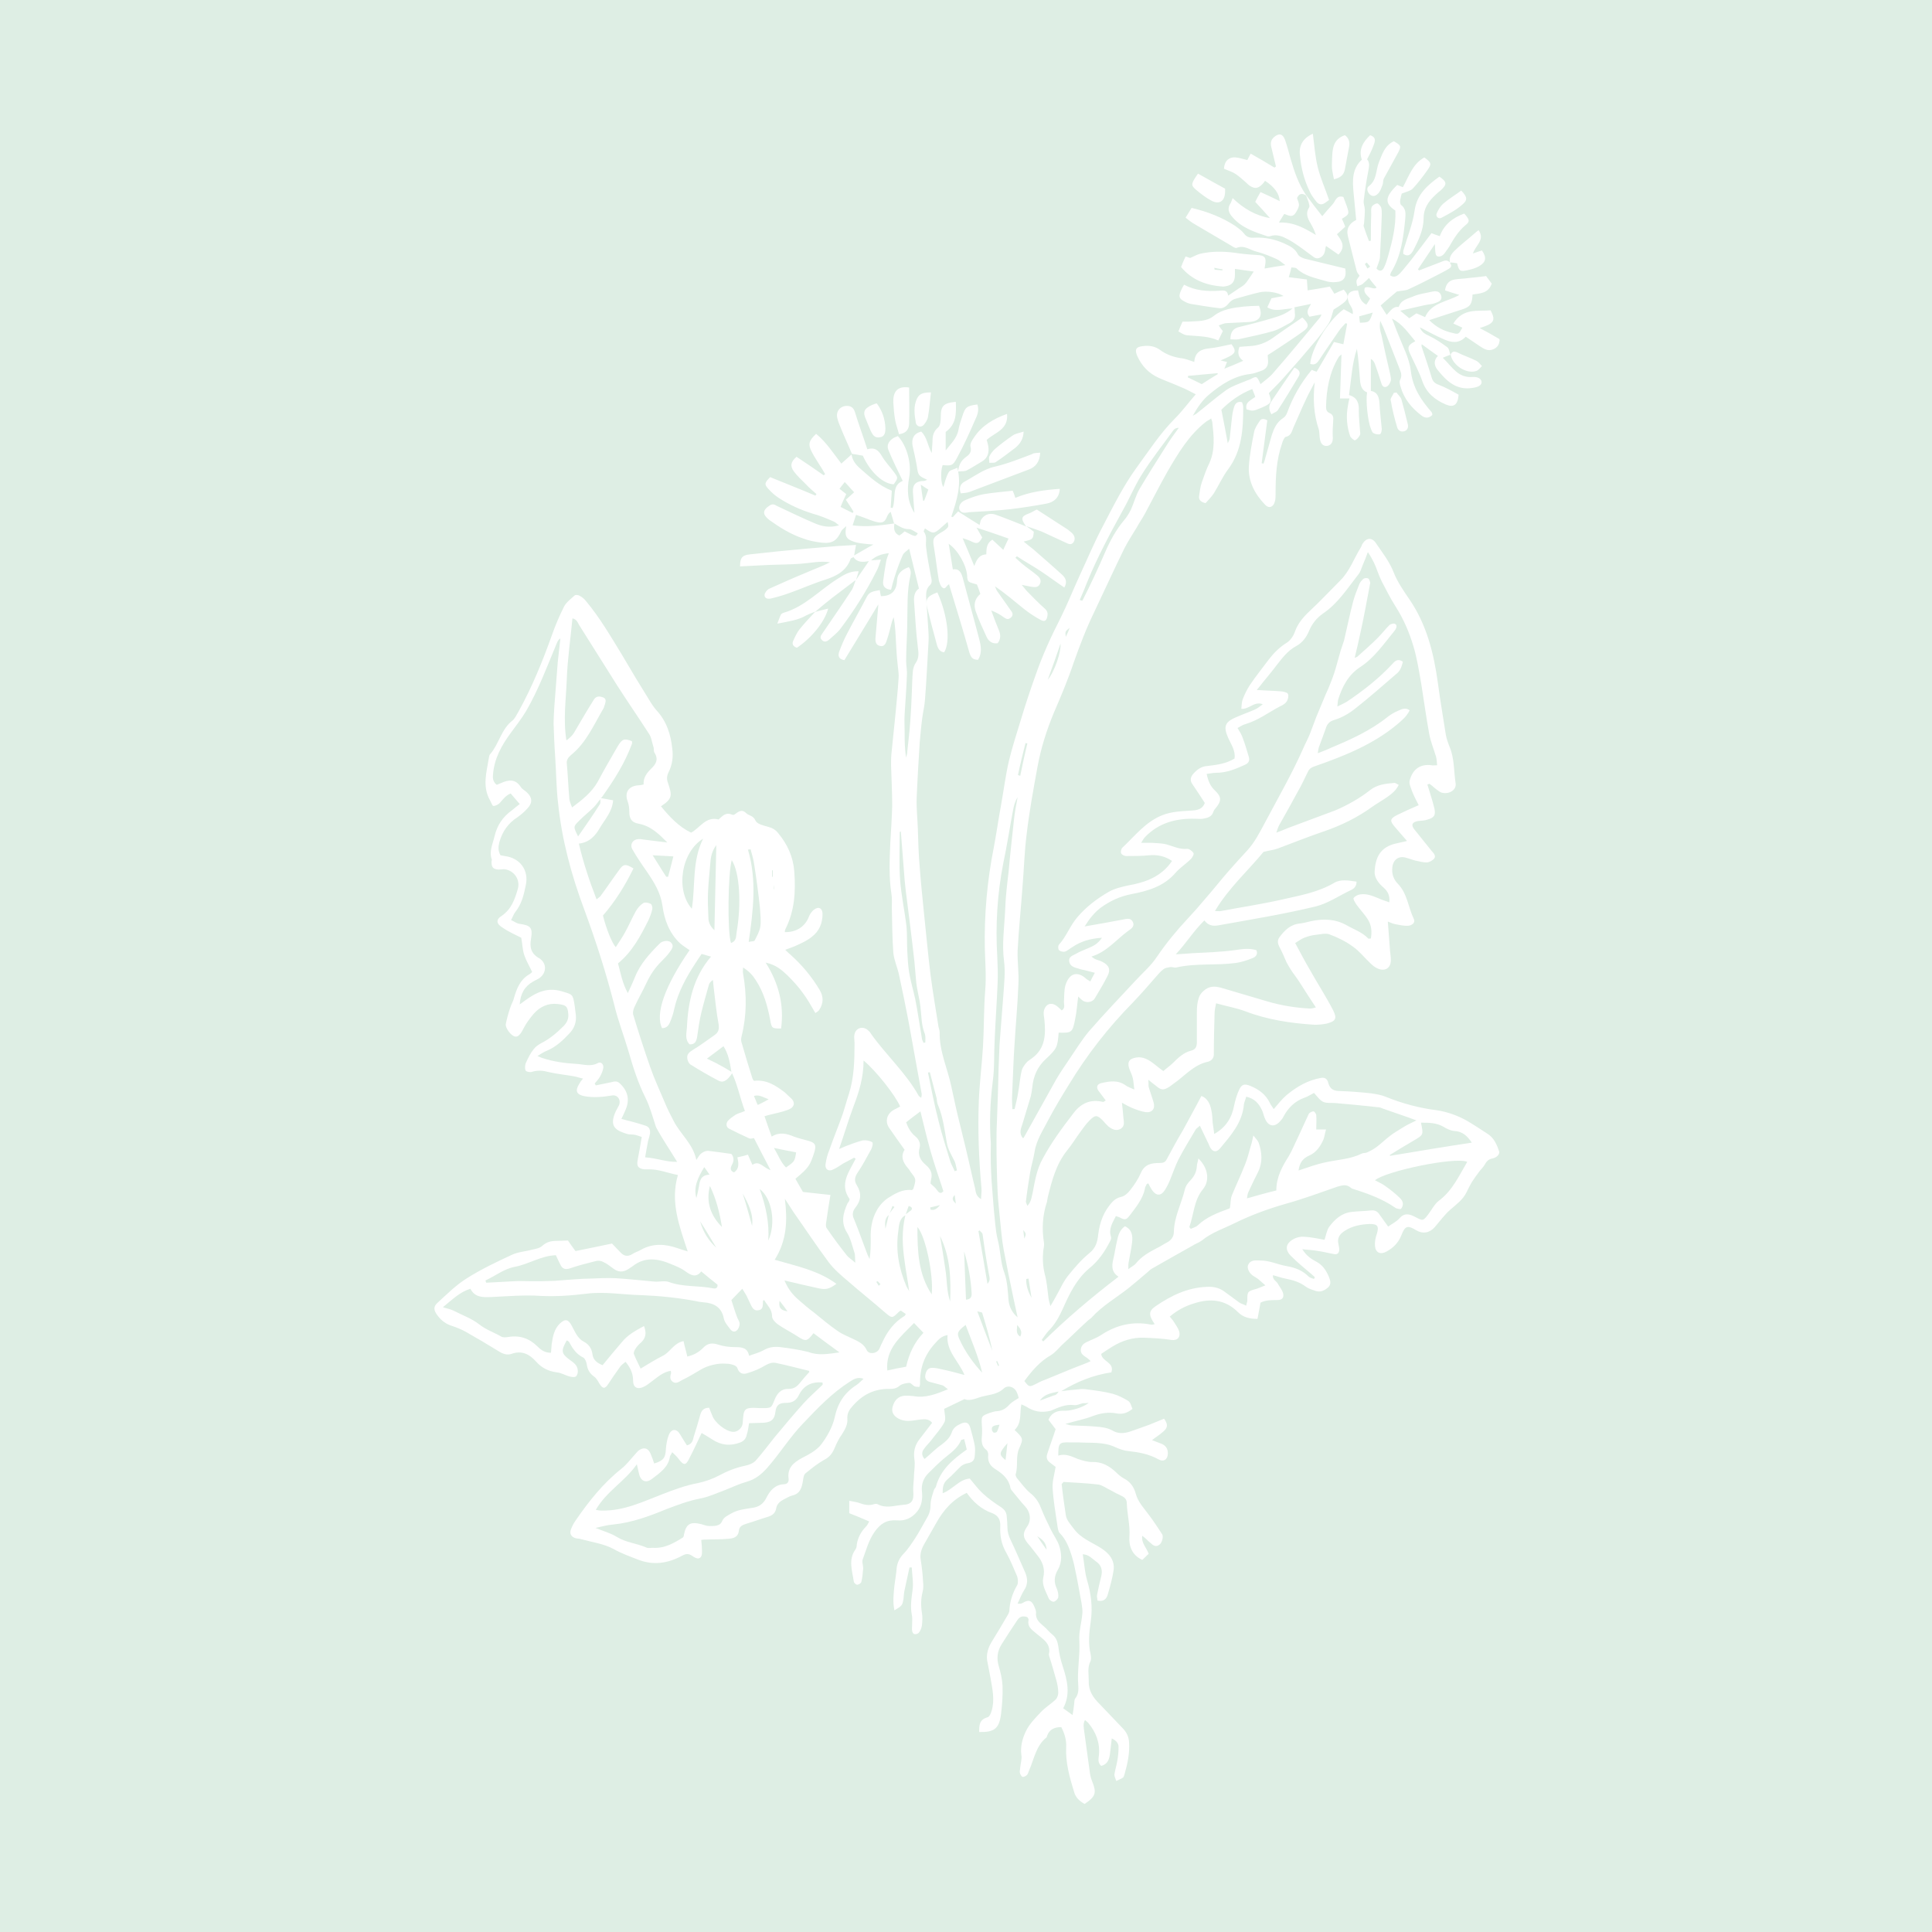<?xml version="1.0" encoding="utf-8"?>
<!-- Generator: Adobe Illustrator 19.2.0, SVG Export Plug-In . SVG Version: 6.00 Build 0)  -->
<svg version="1.1" id="Layer_1" xmlns="http://www.w3.org/2000/svg" xmlns:xlink="http://www.w3.org/1999/xlink" x="0px" y="0px"
	 viewBox="0 0 513 513" style="enable-background:new 0 0 513 513;" xml:space="preserve">
<style type="text/css">
	.st0{fill:#DEEEE4;}
</style>
<title>plant-3b</title>
<g>
	<path class="st0" d="M258,343.5c-0.2-3.7-0.8-7.2-2-11.2c0.2,4.6,0.3,8.6,0.5,12.8C257.8,345,258,344.3,258,343.5z"/>
	<path class="st0" d="M245.2,276.9c0.2,0,0.4-0.1,0.5-0.1c0-0.7,0.1-1.5-0.1-2.2c-1-2.4-0.9-4.9-1.2-7.3c-0.1-0.5-0.1-0.9-0.2-1.4
		c-0.3-1.6-0.7-3.3-0.9-4.9c-0.2-1.9-0.3-3.8-0.5-5.7c-0.7-6.3-1.5-12.5-2.3-18.8c-0.2-1.8-0.4-3.7-0.5-5.5
		c-0.3-3.4-0.5-6.8-0.8-10.2c-0.1,0-0.2,0.1-0.3,0.1c0,4.2-0.2,8.5,0.1,12.7c0.3,4.1,1.2,8.2,1.7,12.4c0.2,2.1,0.1,4.3,0.2,6.5
		c0.1,1.9,0.2,3.8,0.5,5.7c0.4,2.4,1.1,4.7,1.6,7c0.7,3.5,1.2,7.1,1.8,10.6C244.8,276.1,245.1,276.5,245.2,276.9z"/>
	<path class="st0" d="M260.8,348.6c-0.1-0.2-0.7-0.2-1.3-0.4c1.4,3.8,2.7,7.1,4,10.5C262.8,355.2,261.8,351.9,260.8,348.6z"/>
	<path class="st0" d="M243,301.7c0.9,0.7,1.5,1.8,1.2,3c-0.6,2,0.2,3.4,1.6,4.6c1.3,1.1,1.9,2.3,1.4,4c-0.1,0.4-0.1,0.8-0.1,1
		c0.7,0.6,1.3,1.1,1.7,1.7c0.8,1.2,1.3,0.7,1.7,0.3c-1.2-3.7-2.4-7.1-3.4-10.6c-1-3.5-1.8-7-2.7-10.6c-1.4,1-2.5,1.9-3.8,2.9
		C241.1,299.4,241.8,300.7,243,301.7z"/>
	<path class="st0" d="M272.8,197.4c-0.2,0-0.4-0.1-0.5-0.1c-0.7,2.8-1.4,5.6-2,8.5c0.2,0.1,0.4,0.1,0.6,0.2
		C271.5,203.1,272.1,200.2,272.8,197.4z"/>
	<path class="st0" d="M263.3,313.7c0.2,2.5,0.4,5.1,0.6,7.6c0.3,2.6,0.4,5.3,1,7.8c0.8,2.9,0.7,6,1.8,8.9c0.8,2.3,0.9,4.9,1.1,7.3
		c0.2,1.8,1,3.3,2.4,4.5c-0.4-1.7-0.7-3.4-1.1-5.1c-0.9-4.3-1.8-8.6-2.6-12.9c-0.5-2.7-0.7-5.5-1-8.3c-0.2-2.3-0.5-4.6-0.6-6.9
		c-0.2-4.4-0.3-8.8-0.3-13.1c0-1.8,0-3.5,0.1-5.3c0.1-2.9,0.2-5.7,0.3-8.6c0.1-4.1,0.2-8.1,0.4-12.2c0.3-4.3,0.7-8.6,1-12.9
		c0.2-3.1,0.6-6.3,0.2-9.3c-0.6-4.6,0.1-9.1,0.3-13.6c0.1-3.3,0.5-6.7,0.9-10c0.4-4.5,0.9-9,1.4-13.6c0.2-2.1,0.6-4.2,1-6.3
		c-0.7,1.1-1,2.3-1.2,3.4c-0.9,4.7-1.6,9.4-2.6,14.1c-1.6,8.2-2.1,16.5-1.6,24.8c0.1,2.3,0.2,4.6,0.1,6.9
		c-0.2,5.2-0.6,10.4-0.8,15.5c-0.2,3.6,0,7.2-0.5,10.8c-0.7,5.5-0.9,11-0.5,16.5C263,307.2,263.1,310.4,263.3,313.7z"/>
	<path class="st0" d="M262.6,338.4c-0.4-2.2-0.8-4.4-1.1-6.5c-0.2-1.4-0.4-2.8-0.6-4.2c-0.1-0.4-0.5-0.6-0.8-1
		c-0.1,0.1-0.2,0.2-0.3,0.2c0.8,4.5,1.6,9.1,2.4,14C263.1,339.9,262.7,339.1,262.6,338.4z"/>
	<path class="st0" d="M231.6,303.3c0.3,0.2,0,1.5-0.4,2.1c-1.1,2-2.2,4.1-3.5,6c-0.8,1.2-0.9,2.2-0.2,3.3c1.3,2.1,1.2,4-0.4,6
		c-0.7,0.9-0.9,1.9-0.3,3.1c1.2,2.9,2.2,5.8,3.3,8.7c0.2,0.6,0.5,1.2,0.8,1.8c0.3-1.9,0.3-3.6,0.3-5.3c-0.1-2.7,0.3-5.3,1.6-7.6
		c0.7-1.3,1.8-2.5,3-3.3c1.9-1.2,3.9-2.4,6.3-2.1c0.1,0,0.3-0.2,0.4-0.3c0.8-2.6,0.8-2.6-0.7-4.5c-0.2-0.3-0.4-0.7-0.7-1
		c-1.4-1.6-2-3.2-0.9-4.9c-1.5-2.1-2.8-3.9-4.1-5.8c-1.1-1.6-0.7-3.5,0.9-4.6c0.6-0.4,1.4-0.7,2-1.1c-1.2-2.9-6.5-9.6-9.7-12.2
		c0,4.5-1.2,8.3-2.6,12c-1.4,3.7-2.5,7.5-3.9,11.5c0.7-0.3,1.1-0.5,1.6-0.7c1.6-0.6,3.1-1.2,4.7-1.6
		C230,302.7,231,302.9,231.6,303.3z"/>
	<path class="st0" d="M264.5,361.5c0.2,0.4,0.3,0.8,0.5,1.2c0.1,0,0.2-0.1,0.3-0.1c-0.2-0.4-0.3-0.8-0.5-1.2
		C264.7,361.4,264.6,361.5,264.5,361.5z"/>
	<path class="st0" d="M190.9,282.7c1,0.5,2,1.1,3.3,1.9c-0.4-2.6-0.8-4.8-2.1-6.8c-1.5,1.1-2.8,2.1-4.4,3.3
		C188.9,281.7,189.9,282.1,190.9,282.7z"/>
	<path class="st0" d="M204.1,291.9c-1.6-0.6-2.5-1.3-3.9-0.9c0.4,0.9,0.6,1.6,1,2.4C202.1,293,202.8,292.6,204.1,291.9z"/>
	<path class="st0" d="M238.5,327.1c-0.7,5,0.2,9.8,2.2,14.5c0.2,0.4,0.5,0.8,0.7,1.3c-0.3-2.8-0.9-5.4-1.2-8
		c-0.6-4.1-0.8-8.1,0.2-12.2C238.7,323.6,238.7,325.5,238.5,327.1z"/>
	<path class="st0" d="M195.6,247.5c1.3-7.5,0.8-15.9-1.3-19.1c-1,3.4-1.2,19.1-0.2,22C195.7,249.8,195.4,248.5,195.6,247.5z"/>
	<path class="st0" d="M211.4,306c-1.9-0.4-3.7-0.7-5.9-1.2c1.2,2,1.8,3.8,3.2,5.2C211,308.4,211,308.4,211.4,306z"/>
	<path class="st0" d="M201.7,315.7c1.7,4.6,2.6,9.1,2.3,13.7C206.1,324.8,205,318.2,201.7,315.7z"/>
	<path class="st0" d="M189.7,247c0.2-7.7,0.3-15,0.5-22.6c-1.2,1.6-1.5,3.3-1.6,4.9c-0.2,2.5-0.5,5.1-0.6,7.6
		c-0.1,2.2,0,4.4,0.1,6.7C188.1,244.7,188.4,245.8,189.7,247z"/>
	<path class="st0" d="M241.3,320.2c-0.3,0.7-0.5,1.5-0.8,2.2c0.5-0.3,0.9-0.7,1.4-1C242.4,320.8,242.1,320.5,241.3,320.2z"/>
	<path class="st0" d="M232.7,340.4c0.2,0.3,0.4,0.6,0.6,1c0.2-0.1,0.3-0.3,0.5-0.4c-0.3-0.3-0.5-0.6-0.8-0.8
		C233,340.1,232.7,340.4,232.7,340.4z"/>
	<path class="st0" d="M235.1,326.3c0.3-1.2,0.6-2.5,0.9-3.7C234.8,323.6,235,324.9,235.1,326.3z"/>
	<path class="st0" d="M237.5,320.5c-0.2-0.1-0.3-0.2-0.5-0.3c-0.3,0.7-0.5,1.4-0.8,2C236.6,321.6,237.1,321,237.5,320.5z"/>
	<path class="st0" d="M281.6,170.9c-1.1,3.2-2.2,6.4-3.4,9.6C280.1,178.2,281.8,173,281.6,170.9z"/>
	<path class="st0" d="M224.6,132.7c0.7-0.6,1.4-1.3,2.2-2c-0.9-0.9-1.6-1.8-2.5-2.7c-0.6,0.7-1,1.3-1.4,1.8c0.6,0.4,1,0.8,1.8,1.4
		c-0.5,1.1-1,2.1-1.5,3.4c1,0.5,2.1,1.1,3.2,1.6c0.1-0.1,0.2-0.2,0.2-0.4C225.9,134.7,225.3,133.7,224.6,132.7z"/>
	<path class="st0" d="M245.4,132.9c0.4-0.9,0.7-1.9,1.1-2.9c-0.5-0.3-1.1-0.7-2-1.3c0.2,1.6,0.4,2.9,0.6,4.2
		C245.2,133,245.3,133,245.4,132.9z"/>
	<path class="st0" d="M261.9,147.2c0-1.6,0.1-3,1.6-3.9c1,0.9,1.9,1.8,2.9,2.7c0.5-1.1,0.9-2,1.4-3c-2.8-1-5.5-1.9-8.5-2.9
		c0.6,1.1,1.1,1.9,1.5,2.6c-1,2-1.7,1.6-3,1c-0.6-0.3-1.3-0.5-2.2-0.8c1.1,2.6,2.1,4.9,3.1,7.4C259.3,148.7,259.9,147.3,261.9,147.2
		z"/>
	<path class="st0" d="M293.5,146.5c1.3-3,2.9-5.9,5-8.4c0.7-0.8,1.3-1.8,1.8-2.8c0.8-1.8,1.3-3.8,2.3-5.5c2.3-3.9,4.8-7.8,7.2-11.6
		c1-1.6,2.1-3.1,3.2-4.6c-0.6,0-1.1,0.2-1.4,0.6c-2.9,4-6,7.9-8.6,12.1c-1.8,2.9-3.1,6.1-4.8,9.1c-3.4,6.2-6.8,12.5-9.5,19.1
		c-0.6,1.6-1.3,3.2-2,4.8c0.2,0.1,0.5,0.2,0.7,0.2C289.6,155.2,291.6,150.9,293.5,146.5z"/>
	<path class="st0" d="M284,166.7c-1.2,1-1.2,1-1,2.4C283.5,168.1,283.8,167.4,284,166.7z"/>
	<path class="st0" d="M348,59.3c-0.8-1.3-1.4-2.7-0.4-4.2c0.2-0.3,0-0.9-0.1-1.3c-0.2-0.7-0.5-1.3-0.7-1.9c-1.1-0.7-1.9-0.5-2.4,0.7
		c0.2,0.7,0.6,1.4,0.5,2c-0.1,0.7-0.6,1.5-1,2.1c-0.8,1.1-1.8,0.5-2.9,0.1c-0.4,0.7-0.8,1.2-1.4,2.3c3.9-0.2,6.8,1.5,9.8,3.3
		C349,61.1,348.5,60.2,348,59.3z"/>
	<polygon class="st0" points="225,120.3 224.9,120.2 224.9,120.2 	"/>
	<path class="st0" d="M322.5,71.6c0.7,0.1,1.4,0.1,2.1,0.2c0-0.1,0-0.2,0-0.3c-0.7-0.1-1.4-0.2-2.2-0.4
		C322.5,71.3,322.5,71.5,322.5,71.6z"/>
	<path class="st0" d="M323.4,99.3c-0.1-0.1-0.1-0.2-0.2-0.2c-2.6,0.2-5.1,0.5-7.7,0.7c0,0.1-0.1,0.2-0.1,0.4
		c1.2,0.6,2.3,1.1,3.7,1.8C320.5,101.1,321.9,100.2,323.4,99.3z"/>
	<path class="st0" d="M272,328.9c0.5-1.3,0.5-1.3-0.3-2.3C271.8,327.6,271.9,328.3,272,328.9z"/>
	<path class="st0" d="M236.5,135.9c-0.6,0.4-0.7,0.8-0.9,1.1c-0.6,1.6-1.2,2-2.9,1.6c-1.2-0.3-2.3-0.8-3.4-1.2
		c-0.6-0.2-1.1-0.4-2-0.7c-0.3,1-0.6,1.8-0.9,2.8c3.9,0.5,7.4,0,11-0.5C237.1,138,236.8,136.9,236.5,135.9z"/>
	<path class="st0" d="M273.9,344.6c-0.3-1.7-0.5-3.4-0.8-5.1c-0.2,0-0.4,0.1-0.6,0.1C272.4,341.3,273,343,273.9,344.6z"/>
	<path class="st0" d="M297,339c-1.9-1.2-1.8-2.9-1.4-4.6c0.4-1.6,0.6-3.3,1-4.9c0.3-1.5,0.7-2.9,2.1-3.9c1.9,0.9,2.1,2.5,1.9,4.3
		c-0.2,1.7-0.6,3.5-0.9,5.2c-0.1,0.5-0.1,1-0.1,1.9c0.9-0.7,1.6-1,2-1.5c1.5-1.9,3.5-3,5.6-4.1c0.9-0.4,1.7-1,2.5-1.4
		c1.2-0.6,2-1.5,2-3c0.1-3.9,2-7.4,2.9-11.1c0.2-1,0.9-1.9,1.6-2.6c1-1.1,1.5-2.2,1.6-3.6c0-0.6,0.3-1.3,0.4-2.1
		c2.6,2.5,3.1,5.9,1.2,8.2c-2.4,2.9-2.4,6.7-3.6,10c0,0.1,0.2,0.2,0.4,0.5c0.6-0.3,1.4-0.5,1.8-0.9c2.4-2.3,5.4-3.4,8.4-4.5
		c0.1,0,0.2-0.2,0.2-0.3c0.2-1.1,0.1-2.2,0.5-3.2c1.1-2.7,2.4-5.4,3.5-8.2c0.6-1.5,1-3,1.4-4.5c0.3-0.9,0.5-1.7,0.8-3.2
		c0.8,1,1.2,1.4,1.4,1.9c0.9,2.6,1.1,5.2-0.1,7.7c-0.9,1.8-1.8,3.6-2.6,5.4c-0.2,0.4-0.3,1-0.4,1.7c2.8-0.8,5.3-1.5,7.8-2.1
		c0-3.6,1.6-6.4,3.3-9.1c0.9-1.5,1.6-3.3,2.4-4.9c1-2.1,1.9-4.2,2.9-6.3c0.2-0.4,0.9-0.7,1.3-0.7c0.2,0,0.7,0.7,0.7,1
		c0.1,1.2,0,2.5,0,3.8c0.9,0,1.7,0,2.6,0c-0.3,1-0.4,1.9-0.7,2.7c-0.8,1.8-1.9,3.4-3.7,4.2c-1.8,0.8-2.6,1.9-2.9,4
		c2.4-0.8,4.8-1.7,7.3-2.2c3.2-0.7,6.5-0.8,9.5-2.3c0.4-0.2,1-0.1,1.4-0.3c0.9-0.4,1.8-0.9,2.6-1.5c1.2-0.9,2.3-2,3.5-2.9
		c1-0.8,2.1-1.4,3.2-2.1c1.1-0.7,2.3-1.3,3.8-2c-0.7-0.3-1.2-0.4-1.6-0.6c-2.4-0.8-4.8-1.7-7.2-2.5c-0.5-0.2-0.9-0.4-1.4-0.4
		c-3.7-0.4-7.5-0.8-11.2-1.1c-1.1-0.1-2.3,0.1-3.3-0.3c-0.9-0.4-1.6-1.4-2.5-2.4c-0.8,0.4-1.7,1-2.6,1.3c-2.5,0.9-4.3,2.7-5.5,5
		c-0.2,0.4-0.4,0.7-0.7,1c-1.6,2-3.4,1.7-4.3-0.7c-0.3-0.7-0.4-1.4-0.7-2c-0.8-1.7-1.9-3.1-4.2-3.6c-0.2,0.8-0.5,1.4-0.6,2
		c-0.4,4.9-3.5,8.3-6.4,11.8c-0.9,1-1.8,0.9-2.5-0.2c-0.3-0.5-0.5-1.2-0.8-1.7c-0.6-1.3-1.3-2.7-2-4.2c-0.5,0.5-0.9,0.7-1.1,1
		c-1.6,2.7-3.2,5.3-4.6,8c-0.8,1.6-1.4,3.4-2.1,5.1c-0.4,1-0.9,2.1-1.5,3c-1,1.6-2.3,1.6-3.4,0c-0.4-0.6-0.7-1.2-1-1.8
		c-0.3,0.2-0.5,0.2-0.5,0.4c-0.2,0.4-0.4,0.7-0.4,1.1c-0.6,2.7-2.4,4.9-4,7c-1,1.3-1.3,1.3-2.8,0.5c-0.3-0.1-0.6-0.2-0.9-0.3
		c-0.9,1.8-2,3.4-1.3,5.5c0.1,0.3,0,0.8-0.2,1.1c-1.4,2.8-3.2,5.4-5.6,7.3c-3.4,2.9-5.2,6.7-6.9,10.5c-1,2.2-2.1,4.3-3.8,6
		c-0.7,0.7-1.3,1.7-1.9,2.5c0.1,0.1,0.3,0.2,0.4,0.4C283.1,350.2,289.8,344.5,297,339z"/>
	<path class="st0" d="M270.9,354.9c0.7-1.4-0.1-2.2-0.8-3.1C270.1,352.9,269.6,354.1,270.9,354.9z"/>
	<path class="st0" d="M272.1,301.6c2.8-5,5.5-9.9,8.3-14.9c1.1-1.9,2.3-3.6,3.5-5.4c1.7-2.5,3.3-5.1,5.2-7.4c4-4.6,8.2-9,12.3-13.4
		c2-2.2,4.3-4.1,5.9-6.6c2.4-3.5,5.1-6.8,8-9.9c1.6-1.7,3.1-3.4,4.6-5.2c2.2-2.5,4.3-5.2,6.5-7.7c1.6-1.8,3.2-3.6,4.8-5.3
		c2-2.2,3.3-4.8,4.7-7.4c3.5-6.6,7.2-13,10.2-19.8c0.5-1.2,1.2-2.4,1.7-3.7c0.6-1.5,1.1-3,1.7-4.5c0.8-2,1.7-4,2.5-6
		c0.5-1.1,1-2.2,1.4-3.3c0.6-1.5,1.1-3,1.5-4.5c0.4-1.3,0.7-2.6,1.1-3.9c0.3-0.9,0.6-1.8,0.9-2.7c0.8-3.4,1.5-6.9,2.4-10.3
		c0.4-1.5,1-3,1.6-4.5c0.2-0.6,0.7-1.1,1.1-1.5c0.3-0.2,0.9-0.3,1.3-0.1c0.2,0.1,0.4,0.6,0.5,1c0.1,0.3-0.1,0.6-0.1,0.9
		c-0.8,4.1-1.5,8.2-2.4,12.2c-0.5,2.3-1,4.6-1.6,7c0.4-0.2,0.8-0.3,1-0.6c1.7-1.5,3.5-3.1,5.1-4.7c1.1-1.1,2-2.3,3.1-3.4
		c0.3-0.3,1.1-0.5,1.4-0.4c0.8,0.3,0.5,1.1,0.2,1.6c-0.1,0.1-0.2,0.3-0.3,0.4c-2.8,3.4-5.3,7.1-9,9.5c-3.2,2.1-4.8,5.2-5.9,8.7
		c-0.1,0.5-0.1,1-0.2,1.8c1-0.5,1.7-0.8,2.4-1.2c4.5-3,8.7-6.3,12.3-10.2c0.8-0.9,1.5-1.3,2.7-0.5c-0.3,1.3-0.7,2.5-1.8,3.3
		c-3.6,3.1-7.1,6.2-10.8,9.1c-1.6,1.3-3.5,2.4-5.4,3c-1.5,0.4-2.1,1.1-2.5,2.4c-0.6,1.7-1.2,3.3-1.8,4.9c-0.1,0.4-0.2,0.8-0.3,1.6
		c1.3-0.5,2.4-0.9,3.4-1.4c5.3-2.2,10.6-4.6,15.1-8.2c0.9-0.7,1.9-1.3,2.9-1.7c0.9-0.4,1.9-0.9,3-0.1c-0.8,1.7-2.2,2.8-3.5,3.9
		c-6.3,5.2-13.8,8.2-21.5,10.9c-0.9,0.3-1.6,0.6-2,1.5c-0.9,1.8-1.7,3.6-2.7,5.3c-1.6,3-3.3,6-5,9c-0.2,0.4-0.4,1-0.7,1.9
		c1.3-0.5,2.1-0.8,3-1.2c4.2-1.6,8.4-3.1,12.6-4.7c3.3-1.4,6.5-3.2,9.3-5.4c1.9-1.5,4.1-1.7,6.3-1.9c0.4-0.1,0.8,0.3,1.3,0.5
		c-0.7,1.5-1.9,2.4-3,3.2c-1.3,0.9-2.7,1.7-4,2.6c-4,2.9-8.3,5-13,6.6c-4.1,1.4-8.1,3-12.1,4.5c-1.1,0.4-2.2,0.5-3.8,0.9
		c-4,4.9-9.2,9.5-12.9,15.7c0.8,0,1.2,0.1,1.6,0c5.3-1,10.7-1.8,16-3c4.8-1.1,9.7-1.9,14.1-4.5c1.7-1,3.8-0.6,5.9-0.3
		c0,1.2-0.6,1.8-1.4,2.2c-3.2,1.5-6.2,3.6-9.5,4.4c-8.3,2-16.8,3.4-25.2,4.9c-1.5,0.3-3,0.5-4.3-1.2c-2.8,2.7-4.7,5.9-7.6,9
		c1.9-0.1,3.2-0.2,4.4-0.3c3.7-0.2,7.5-0.3,11.2-0.8c2-0.3,3.9-0.6,5.8,0c0.5,1.1-0.2,1.8-1,2.1c-1.5,0.6-3,1.1-4.5,1.3
		c-5.2,0.7-10.6,0-15.8,1.2c-0.5,0.1-1.1-0.2-1.6-0.1c-0.6,0.1-1.3,0.2-1.7,0.5c-0.8,0.6-1.4,1.3-2,2c-2,2.3-4,4.6-6.1,6.8
		c-6.6,6.7-12.3,14-17.2,22.1c-1.8,2.9-3.6,5.9-5.2,8.9c-1.4,2.8-3.3,5.5-3.8,8.8c-0.3,1.9-0.9,3.7-1.2,5.6c-0.4,2.5-0.8,5-1.1,7.6
		c0,0.2,0.2,0.5,0.4,1.1c1.1-1.2,1.1-2.4,1.4-3.5c0.6-3.1,1.1-6.3,2.7-9.1c2.3-4.3,5.2-8.2,8.2-12.1c2-2.6,4.5-3.7,7.8-2.9
		c0.1,0,0.3-0.1,0.7-0.4c-0.6-0.8-1.2-1.6-1.8-2.4c-0.8-1-0.6-1.9,0.6-2.2c2.2-0.5,4.4-0.9,6.5,0.6c0.5,0.4,1.2,0.6,2.3,1.1
		c-0.2-1.3-0.2-2.2-0.4-3c-0.2-0.9-0.7-1.8-1-2.7c-0.5-1.7,0.1-2.5,1.9-2.8c1.8-0.3,3.3,0.6,4.6,1.6c0.8,0.6,1.6,1.3,2.6,2
		c0.9-0.8,1.8-1.4,2.6-2.2c1.4-1.4,2.8-2.7,4.7-3.2c1.3-0.3,1.6-1.1,1.6-2.3c0-2.6,0-5.3,0-7.9c0-1.3,0.1-2.6,0.5-3.8
		c0.2-0.7,0.7-1.4,1.3-1.9c1.4-1.3,3-1.3,4.7-0.8c4,1.2,8.1,2.4,12.2,3.6c3.7,1.1,7.5,1.7,11.3,1.9c0.5,0,1-0.1,1.6-0.3
		c-1.6-2.4-3-4.6-4.4-6.8c-0.7-1.1-1.6-2.2-2.3-3.3c-0.4-0.6-0.7-1.2-1.1-1.9c-0.6-1.4-1.2-2.8-1.9-4.1c-0.4-0.8-0.6-1.6,0-2.5
		c1.4-1.9,3-3.5,5.6-3.7c0.9-0.1,1.9-0.4,2.8-0.6c3.3-0.7,6.5-0.6,9.5,1.1c1.9,1.1,4.1,1.8,5.7,3.5c0.1,0.1,0.4,0,0.7,0
		c0.3-1.7,0.2-3.4-0.7-4.9c-0.9-1.5-2.2-2.8-3.2-4.2c-0.3-0.5-0.8-1.3-0.7-1.6c0.3-0.5,1.1-0.9,1.7-1c1.8-0.3,3.4,0.4,5.1,1.1
		c0.8,0.4,1.7,0.6,2.7,1c0.2-1.8-0.4-2.9-1.5-3.9c-1.3-1.1-2.5-2.6-2.4-4.3c0.2-3.6,1.4-6.6,6-7.5c0.7-0.2,1.5-0.3,2.6-0.6
		c-1.2-1.4-2.2-2.5-3.2-3.7c-1.4-1.6-1.4-2.2,0.6-3.2c1.8-0.9,3.6-1.7,5.7-2.6c-0.6-1.2-1.3-2.5-1.8-3.8c-0.3-0.9-0.8-1.9-0.6-2.7
		c0.8-3.2,3-4.5,5.8-4.1c0.4,0.1,0.8,0,1.5,0c-0.1-0.9-0.1-1.6-0.3-2.3c-0.6-2-1.4-3.9-1.8-6c-0.8-4.4-1.4-8.8-2.1-13.2
		c-0.6-3.4-1.1-6.8-2.1-10.1c-1.1-3.7-2.6-7.2-4.7-10.5c-1.4-2.2-2.5-4.4-3.7-6.7c-0.4-0.8-0.8-1.8-1.1-2.6
		c-0.6-1.7-1.3-3.3-2.6-5.2c-0.5,1.4-0.9,2.4-1.3,3.3c-0.4,0.9-0.6,1.9-1.2,2.6c-2.9,3.7-5.4,7.7-9.4,10.4c-1.7,1.2-2.9,2.7-3.7,4.6
		c-0.7,1.7-1.8,3.2-3.5,4.1c-2.2,1.2-3.6,3.1-5.1,5c-1.1,1.5-2.4,3-3.6,4.5c-0.5,0.6-0.9,1.2-1.7,2.1c2.6,0.2,4.7,0.2,6.7,0.4
		c0.6,0.1,1.5,0.3,1.6,0.7c0.2,0.5,0,1.4-0.3,1.9c-0.4,0.6-1,1-1.7,1.3c-3.1,1.6-5.9,3.8-9.4,4.8c-0.7,0.2-1.2,0.6-2,1
		c0.6,1,1.1,1.8,1.4,2.7c0.6,1.6,1.1,3.3,1.6,5c0.3,1-0.1,1.7-1.1,2.1c-2.4,1.1-4.8,2.1-7.6,2.1c-0.8,0-1.6,0.2-2.5,0.3
		c0.4,1.9,1,3.3,2.2,4.4c1.8,1.7,1.8,2.8,0.1,4.8c-0.2,0.2-0.4,0.5-0.5,0.8c-0.4,1.4-1.6,1.7-2.8,1.9c-0.7,0.1-1.4,0-2.2,0
		c-5-0.1-9.5,1.1-13.1,4.8c-0.4,0.4-0.6,0.8-1.1,1.6c1.3,0,2.1,0,2.9,0c1.3,0.1,2.6,0.1,3.8,0.4c1.8,0.5,3.5,1.4,5.6,1.2
		c0.5,0,1.3,0.6,1.6,1.1c0.2,0.3-0.3,1.2-0.7,1.6c-1.3,1.3-2.9,2.3-4.1,3.7c-3.1,3.6-7.4,4.8-11.6,5.6c-3.1,0.6-5.7,1.8-8.2,3.6
		c-1.7,1.3-3,2.9-4.3,5c3.6-0.6,6.8-1.2,10-1.8c1.1-0.2,2.2-0.6,2.8,0.6c0.6,1.3-0.6,1.9-1.4,2.5c-3.1,2.3-5.6,5.5-9.6,6.7
		c0.5,0.4,0.8,0.6,1.3,0.8c0.5,0.2,1.1,0.3,1.6,0.6c1.8,0.9,2.3,2.1,1.3,3.9c-1,2-2.2,3.9-3.3,5.8c-0.6,1-2.1,1.3-3.2,0.6
		c-0.4-0.3-0.8-0.7-1.2-1.1c-0.3,2.1-0.4,4-0.8,5.9c-0.7,3.7-0.9,3.8-4.4,3.7c-0.3,3.8-0.4,4.2-3.4,7c-2.3,2.1-3.3,4.6-3.6,7.5
		c-0.1,0.8-0.2,1.6-0.4,2.4c-0.7,2.4-1.5,4.9-2.2,7.3c-0.4,1.2-1,2.5,0.1,3.8C271.7,302.3,271.9,302,272.1,301.6z"/>
	<path class="st0" d="M205.6,235C205.6,235,205.5,235,205.6,235c-0.1,0.4-0.1,0.7-0.1,1.1c0,0,0,0,0.1,0
		C205.6,235.7,205.6,235.4,205.6,235z"/>
	<path class="st0" d="M198.8,250.1c0.8-0.2,1.5-0.1,1.6-0.4c0.6-1.2,1.3-2.4,1.5-3.7c0.2-1.6,0-3.2-0.1-4.8
		c-0.4-3.8-0.9-7.6-1.5-11.4c-0.2-1.5-0.6-2.9-1-4.3c-0.2,0-0.4,0.1-0.7,0.1C201,233.7,200,241.8,198.8,250.1z"/>
	<path class="st0" d="M243.7,141.6c-0.8-0.4-1.6-1.1-2.4-1.1c-1.5,0-2.6-0.8-3.8-1.5c-0.2,1.3-0.2,2.5,1.3,3.2
		c0.2-0.2,0.5-0.3,0.7-0.5c0.2-0.2,0.5-0.4,0.7-0.6C243.1,142.6,243.1,142.6,243.7,141.6z"/>
	<path class="st0" d="M205.2,231.1c-0.1,0-0.1,0-0.2,0c0,0.6,0,1.1,0,1.7c0.1,0,0.1,0,0.2,0C205.2,232.2,205.2,231.7,205.2,231.1z"
		/>
	<path class="st0" d="M251.4,303.4c-0.6-3.4-1-6.8-2.3-9.9c-0.3-0.6-0.3-1.2-0.4-1.9c-0.6-2.3-1.2-4.6-1.8-6.9
		c-0.2,0-0.3,0.1-0.5,0.1c0.9,4.3,1.7,8.6,2.8,12.8c0.9,3.7,2.1,7.4,3.2,11c0.3,0.8,0.8,1.6,1.1,2.4c0.2-0.1,0.4-0.2,0.6-0.2
		c-0.2-0.8-0.3-1.7-0.6-2.4C252.7,306.8,251.7,305.2,251.4,303.4z"/>
	<path class="st0" d="M256.4,351.8c-2.2,1.7-2.4,2.2-1.6,3.9c1.5,3.3,3.6,6.2,6,8.8C259.8,360.2,258,356.1,256.4,351.8z"/>
	<path class="st0" d="M263.4,379.8c0.1,0.2,0.3,0.6,0.5,0.6c0.2,0.1,0.7-0.1,0.8-0.2c0.3-0.6,0.5-1.2,0.7-1.9
		C263.6,378.5,263.2,378.8,263.4,379.8z"/>
	<path class="st0" d="M267,387.7c0.2-1.6,0.3-2.8,0.5-4.5C265.2,385.9,265.2,386.2,267,387.7z"/>
	<path class="st0" d="M272.5,373.5c-0.4-0.2-0.8-0.4-1.3-0.6c-0.5,2.4,0.2,4.9-1.8,6.8c2.2,2.1,2.4,2.3,1.3,4.7
		c-1.1,2.3-0.3,4.8-1,7c-0.1,0.4,0.2,1,0.5,1.3c1.1,1.3,2.1,2.7,3.3,3.7c1.4,1.1,2.3,2.4,2.9,4c0.8,2,1.7,3.9,2.7,5.9
		c0.7,1.4,1.6,2.6,2.1,4c0.7,2.1,0.9,4.4-0.3,6.5c-1,1.7-1.1,3.3-0.3,5c0.3,0.7,0.5,1.6,0.4,2.3c-0.1,0.5-0.7,1.1-1.2,1.2
		c-0.3,0.1-1.1-0.4-1.3-0.8c-0.7-1.8-1.9-3.5-1.5-5.5c0.6-2.5-0.2-4.4-1.7-6.2c-0.8-1-1.5-2-2.4-3c-1.2-1.5-1.4-2.5-0.4-4.1
		c0.1-0.2,0.3-0.4,0.4-0.6c1-1.7,0.6-3.7-0.7-5.1c-1.3-1.4-2.4-2.9-3.6-4.3c-0.1-0.2-0.3-0.4-0.3-0.6c-0.4-2.3-2-3.7-3.7-4.8
		c-1.7-1-2.4-2.1-2.2-4.1c0-0.4-0.2-1-0.5-1.2c-1.2-0.9-1.3-2.1-1.2-3.4c0.1-1.1,0.1-2.2,0-3.3c-0.1-2.3-0.1-2.3,2-3.1
		c0.7-0.2,1.4-0.5,2.1-0.5c1.5-0.1,2.5-0.9,3.4-1.9c0.6-0.6,1.4-1,2.3-1.6c-0.1-0.4-0.3-1.1-0.6-1.7c-0.7-1.3-2.3-1.8-3.4-0.8
		c-1.9,1.8-4.4,1.6-6.6,2.4c-1.4,0.5-2.8,0.9-3.8,0.4c-2.1,1-3.9,1.9-5.4,2.6c0.1,1.2,0.5,2.6,0.1,3.5c-0.9,1.7-2.3,3.2-3.5,4.8
		c-0.6,0.8-1.4,1.5-2,2.4c-0.6,0.8-0.6,1.7,0.2,2.6c1.6-1.3,2.9-2.7,4.5-3.8c1.2-0.9,2.2-1.8,2.7-3.2c0.4-1.3,1.4-1.9,2.5-2.4
		c1.4-0.6,2.1-0.2,2.5,1.3c0.4,1.5,0.8,2.9,1.1,4.4c0.2,1,0.1,2.1,0,3.1c-0.1,0.9-0.6,1.5-1.7,1.7c-0.7,0.1-1.4,0.4-1.9,0.8
		c-1.2,1.1-2.3,2.4-3.6,3.5c-1.2,1-1.3,2.2-1.3,3.7c2.7-1,4.4-3.7,7.2-3.9c1.2,1.4,2.2,2.8,3.4,3.9c1.5,1.4,3.2,2.6,4.9,3.7
		c0.9,0.6,1.4,1.3,1.5,2.3c0.1,1,0.2,2.1,0.2,3.1c0,1.2,0.3,2.1,0.8,3.2c1.4,2.9,2.6,5.8,3.9,8.7c0.7,1.6,0.8,3.2-0.3,4.8
		c-0.7,1.1-1.1,2.3-1.7,3.5c0.7,0.1,1.1,0,1.4-0.2c1.5-0.9,2.3-0.7,3,0.9c0.2,0.5,0.5,1.1,0.5,1.6c-0.2,1.7,0.7,2.6,1.9,3.6
		c0.9,0.7,1.5,1.6,2.4,2.3c1,0.8,1.4,1.8,1.6,3.1c0.2,1.8,0.6,3.6,1.2,5.4c1.2,3.7,2.1,7.4,0.1,11.1c0.8,0.6,1.5,1.1,2.5,1.8
		c0.2-1.1,0.3-2,0.4-2.8c0.1-0.5,0-1.2,0.3-1.6c0.9-1.1,0.9-2.4,0.8-3.6c-0.3-3.9,0.5-7.7,0.3-11.6c-0.2-2.4,0.6-4.9,0.8-7.4
		c0.1-0.8-0.1-1.7-0.2-2.6c-0.6-3.1-1.1-6.3-1.8-9.4c-0.2-1.1-0.5-2.2-0.8-3.2c-0.7-2.2-1.5-4.4-3.2-6.1c-0.4-0.4-0.5-1.2-0.6-1.8
		c-0.5-3.4-1.1-6.8-1.3-10.2c-0.1-1.8,0.5-3.7,0.8-5.6c-0.4-0.3-1.1-0.8-1.7-1.3c-0.7-0.6-0.8-1.4-0.5-2.2c0.7-2.2,1.5-4.3,2.2-6.5
		c-0.6-0.8-1.3-1.7-1.9-2.5c0.9-2.1,2.6-2.5,4.4-2.4c1.8,0,4.8-0.9,6.3-2.1c-0.7,0.1-1.2,0.1-1.6,0.1c-0.8,0.2-1.5,0.6-2.3,0.5
		c-2.3-0.3-4.3,0.7-6.2,1.5C276.4,375.2,274.5,374.8,272.5,373.5z"/>
	<path class="st0" d="M247.1,321.2c1.1,0.3,1.8-0.4,2.5-1.2c-0.9,0.2-1.7,0.4-2.6,0.6C247,320.9,247.1,321.1,247.1,321.2z"/>
	<path class="st0" d="M251,336.9c0.5,2.9,0.3,5.9,1.3,8.7c0.2-5.9,0.1-11.8-2.7-17.4C250.1,331.1,250.6,334,251,336.9z"/>
	<path class="st0" d="M247.4,343.7c0.5-5.2-1.6-15.4-3.8-17.9C243.6,332.2,243.8,338.3,247.4,343.7z"/>
	<path class="st0" d="M253.8,319.6c-0.1-1-0.2-1.5-0.3-2.3C252.9,318,252.6,318.5,253.8,319.6z"/>
	<path class="st0" d="M362.4,70.1c0.2,0.4,0.5,0.8,0.7,1.2c0.2-0.2,0.5-0.3,0.7-0.5c-0.3-0.4-0.6-0.8-0.9-1.1
		C362.8,69.8,362.6,70,362.4,70.1z"/>
	<path class="st0" d="M275.4,407.9c1,1.5,1.8,2.6,2.5,3.6C277.8,409.9,277.2,409,275.4,407.9z"/>
	<path class="st0" d="M0,0v513h513V0H0z M388.2,54.4c-1.6,1.4-3.5,2.4-5.4,3.4c-0.8,0.5-1.7-0.3-1.3-1.2c0.4-0.9,1-1.9,1.7-2.5
		c1.5-1.3,3.2-2.3,4.8-3.5C389.6,52.3,389.8,53.1,388.2,54.4z M382.6,50.5c-0.5,0.4-1,0.8-1.5,1.3c-1.8,1.7-3.1,3.5-3.1,6.2
		c0,3.1-1.4,5.9-2.8,8.6c-0.6,1-1.3,1.7-2.6,0.8c0-0.4,0-0.8,0.1-1.1c1-3.4,2.4-6.8,2.9-10.3c0.6-4.4,3.4-6.8,6.6-9.1
		C384.2,48.3,384.3,48.9,382.6,50.5z M370.1,37.5c1.9,1.1,2,1.3,1.2,2.9c-1.3,2.4-2.6,4.7-3.9,7.1c-0.2,0.5-0.1,1.1-0.3,1.6
		c-0.3,0.7-0.5,1.5-1,2.1c-0.6,0.7-1.4,1.2-2.3,0.5c-0.7-0.6-1.1-1.8-0.3-2.3c2.1-1.6,1.8-4.1,2.6-6.2C367,41,367.6,38.7,370.1,37.5
		z M353.7,42.2c0.1-2.6,0.2-5.2,3.4-6.3c1,0.7,1.4,1.8,1.1,3.2c-0.4,1.9-0.7,3.9-1.1,5.9c-0.3,1.4-1.1,2.2-2.9,2.6
		c-0.2-1-0.4-1.9-0.5-2.7C353.6,43.9,353.7,43,353.7,42.2z M348.6,35.5c0.4,3.1,0.6,6.1,1.3,8.9c0.7,2.9,2,5.7,3,8.7
		c-0.3,0.2-0.7,0.5-1.1,0.8c-0.9,0.6-1.7,0.4-2.3-0.4c-0.7-0.9-1.4-1.8-1.8-2.8c-1.4-2.9-2.2-6-2.5-9.2
		C344.8,38.8,345.8,36.8,348.6,35.5z M327.4,41.8c1.2-0.1,2.5,0.4,3.8,0.7c0.3-0.6,0.6-1.2,0.9-1.7c2.1,1.2,4.2,2.4,6.3,3.7
		c0.1-0.1,0.3-0.2,0.4-0.3c-0.4-1.7-0.8-3.3-1.2-5c-0.3-1.1-0.2-2,0.7-2.8c1.3-1.1,2.3-0.9,2.9,0.7c0.6,1.7,1,3.4,1.5,5.1
		c1,3.4,2.1,6.7,4.1,9.6c0,0,0,0,0,0c1.4,1.9,2.8,3.7,4.3,5.6c0.9-1.1,1.8-2.1,2.7-3.1c0.8-0.8,1-2.6,2.9-2c0.3,0.8,0.6,1.6,0.9,2.4
		c0.7,2.1,0.7,2.2-1.3,3.4c0.3,0.6,0.6,1.3,0.9,2.1c-0.7,0.6-1.4,1.3-2.2,2c1.1,1.6,2.5,3.2,0.4,5.4c-1.1-0.8-2.2-1.5-3.3-2.3
		c-0.1,0.4-0.2,0.6-0.2,0.8c-0.1,1.1-0.5,2-1.6,2.4c-1.1,0.4-1.7-0.5-2.5-1c-1.9-1.4-3.8-2.9-5.9-4c-1.3-0.7-2.9-1.4-4.6-0.8
		c-0.3,0.1-0.7,0.1-0.9,0c-3.3-1.1-6.7-2.2-9.1-5c-1.1-1.2-1.5-2.4-0.5-3.8c0.2-0.4,0.3-0.8,0.5-1.3c2.9,2.8,6.2,4.7,9.9,5.3
		c-1.4-1.6-2.6-2.9-3.9-4.3c0.4-0.8,0.8-1.6,1.4-2.6c1.8,0.8,3.5,1.6,5.1,2.4c-0.1-1.9-1.3-3.7-3.9-5.4c-0.2,0.3-0.4,0.6-0.7,0.9
		c-1.2,1.2-2,1.3-3.4,0.4c-0.3-0.2-0.6-0.5-0.9-0.8c-0.9-0.8-1.8-1.6-2.8-2.3c-0.9-0.6-2-0.9-3.1-1.4
		C325.1,43.1,325.9,42,327.4,41.8z M317.3,47.3c0.2-0.3,0.3-0.5,0.8-1.2c2.5,1.4,4.8,2.7,7.2,4c0,0.3,0,0.6,0,0.9
		c-0.1,2.4-1.5,3.4-3.6,2.3c-1.5-0.8-2.8-1.8-4.1-2.9C316.3,49.3,316.3,48.9,317.3,47.3z M276.2,120.2c-0.1,2.3-1.1,3.8-3.1,4.5
		c-5.2,2-10.4,3.9-15.6,5.9c-0.8,0.3-1.6,0.3-2.4,0.4c-0.5-1.5-0.1-2.5,1-3.1c2.6-1.4,5.2-3.4,8.1-4c3.4-0.8,6.6-2.1,9.8-3.3
		C274.5,120.2,275.4,120.3,276.2,120.2z M281.4,129.8c-0.1,2.3-1.5,3.5-3.4,3.9c-3.2,0.6-6.4,1.1-9.7,1.5c-3.6,0.4-7.3,0.6-10.9,0.8
		c-0.9,0.1-2,0.5-2.6-0.6c-0.4-0.8,0.2-2.1,1.5-2.6c1.6-0.7,3.3-1.3,5-1.6c2.4-0.4,4.9-0.6,7.6-0.9c0.3,0.7,0.5,1.2,0.7,1.9
		C273.4,130.6,277.3,130.1,281.4,129.8z M271.8,114.6c-0.1,2.1-1,3.3-2.2,4.3c-1.7,1.3-3.4,2.6-5.2,3.8c-0.4,0.3-1.1,0.1-1.7,0.2
		c0-0.6-0.2-1.3,0-1.7c0.3-0.7,0.9-1.4,1.4-1.9c1.5-1.3,3.1-2.5,4.7-3.6C269.6,115.1,270.6,115,271.8,114.6z M267.4,109.9
		c0.4,4.2-3.2,4.9-5.4,6.9c0.1,0.5,0.3,1,0.4,1.6c0.3,1.7-0.1,3.2-1.6,4.1c-1.4,0.8-2.7,1.7-4.1,2.4c-0.6,0.3-1.4,0.2-2.3,0.3
		c0.2-1.9,0.9-2.9,1.9-3.7c1-0.7,1.8-1.4,1.4-2.9c-0.2-0.7,0.4-1.7,0.9-2.4C260.7,113,263.8,111.2,267.4,109.9z M243.5,105.8
		c0.7-1.4,1.9-1.6,3.7-1.6c-0.3,2.3-0.4,4.4-0.8,6.5c-0.1,0.7-0.6,1.5-1.1,2.1c-0.7,0.8-1.8,0.5-2.1-0.4
		C242.8,110.1,242.5,107.9,243.5,105.8z M241.4,102.9c0,3.1,0.1,6.3,0,9.4c0,1.4-0.5,2.7-2.7,3c-0.3-1.3-0.8-2.5-1-3.7
		c-0.3-1.6-0.4-3.2-0.5-4.7C237.1,104.1,238.2,102.4,241.4,102.9z M231.6,107.5c0.4-0.1,0.7-0.3,1.2-0.4c1.5,2,2.2,4.2,2.3,6.6
		c0,1-0.1,2.2-1.4,2.4c-1.2,0.2-1.8-0.2-2.5-1.7c-0.4-0.9-0.8-1.9-1.2-2.9C229,109.4,229.4,108.5,231.6,107.5z M396.3,307.6
		c-1.1,0.2-1.6,0.8-2.1,1.7c-0.4,0.7-1,1.2-1.5,1.9c-0.7,0.9-1.3,1.8-1.9,2.7c-0.5,0.9-1,1.8-1.4,2.7c-1,2-2.7,3.2-4.3,4.6
		c-1.5,1.3-2.8,3.1-4.1,4.6c-1.4,1.6-3.2,1.9-4.9,0.9c-2.3-1.4-3-1.3-4,1.3c-0.8,2-2.1,3.3-3.9,4.3c-1.6,0.9-2.9,0.4-3.1-1.4
		c-0.1-1.1,0.1-2.2,0.5-3.3c0.6-2,0.2-2.6-1.9-2.6c-2.3,0.1-4.6,0.5-6.6,1.8c-1.4,0.9-2.1,1.9-1.7,3.6c0.1,0.5,0.2,0.9,0.2,1.4
		c0,0.9-0.5,1.4-1.4,1.2c-1.6-0.3-3.1-0.7-4.7-0.9c-1.1-0.2-2.1-0.2-3.7-0.4c1.1,1.8,2.4,2.6,3.7,3.3c1.7,0.9,2.6,2.3,3.3,3.9
		c0.4,1,0.8,2-0.1,2.9c-0.9,0.8-2,1.4-3.3,1c-0.9-0.3-1.9-0.6-2.6-1.1c-1.7-1.3-3.5-1.8-5.5-2.2c-1.1-0.2-2.1-0.6-3.3-0.9
		c-0.1,1.2,0.8,1.5,1.2,2.1c0.5,0.9,1.2,1.7,1.5,2.7c0.3,1.2-0.3,1.8-1.5,1.8c-1.6,0-3.2,0-4.5,0.7c-0.3,1.5-0.5,2.9-0.8,4.3
		c-2.1,0-3.8-0.4-5.2-1.8c-3.4-3.4-7.4-3.7-11.7-2.3c-2.3,0.7-4.4,1.8-6.4,3.5c0.4,0.5,0.8,0.9,1.1,1.4c0.5,0.8,1.1,1.6,1.4,2.5
		c0.4,1.4-0.3,2.5-2,2.3c-2.4-0.4-4.9-0.5-7.4-0.6c-3-0.1-5.8,0.8-8.4,2.4c-1,0.6-2,1.3-2.9,1.9c0.2,2.1,3.6,2.2,2.7,4.9
		c-4.8,0.7-9.2,2.5-13.3,5c1.6-0.2,3.2-0.4,4.7-0.5c0.6-0.1,1.3-0.1,1.9,0c2.4,0.3,4.8,0.6,7.1,1.2c1.4,0.4,2.8,1.1,4.1,1.9
		c0.6,0.4,0.8,1.4,1.1,2.1c-1.4,1.1-2.6,1.5-4.2,1.2c-2.1-0.4-4.2-0.1-6.3,0.7c-2.3,0.9-4.7,1.3-7.3,2.1c0.7,0.2,1.3,0.4,1.8,0.4
		c2.1,0.1,4.2,0.1,6.2,0.3c1.5,0.1,3.1,0.3,4.4,1c2,1.2,3.8,0.7,5.7,0c1.4-0.5,2.8-1,4.2-1.5c1.3-0.5,2.6-1.1,3.9-1.6
		c1.1,1.6,1,2.4-0.3,3.5c-0.9,0.8-1.9,1.4-2.9,2.2c1,0.4,1.8,0.7,2.6,1c1.1,0.5,1.6,1.3,1.6,2.5c0,1.6-1.1,2.4-2.5,1.6
		c-2.5-1.4-5.2-1.9-8-2.2c-1.2-0.1-2.5-0.6-3.6-1.1c-3.1-1.4-6.4-1-9.7-1.2c-0.7,0-1.4,0-2.2,0c-2.9-0.1-3.1,0.2-3.1,3.5
		c1.9-0.6,3.5,0.2,5.2,0.9c1.2,0.4,2.5,0.8,3.7,0.8c2.6-0.1,4.6,1,6.4,2.7c0.6,0.6,1.3,1.2,2,1.6c1.8,0.9,2.8,2.3,3.3,4.2
		c0.6,2.2,2.2,3.8,3.5,5.6c1.2,1.6,2.4,3.4,3.5,5.1c0.4,0.7-0.1,2.4-0.8,2.8c-0.9,0.7-1.7,0.1-2.3-0.5c-0.4-0.3-0.7-0.6-1.1-1
		c-0.3-0.3-0.6-0.5-1.1-0.9c-0.3,2,1.2,3.2,1.7,4.8c-0.6,0.5-1.1,1.1-1.7,1.6c-2.8-1.3-3.6-3.8-3.4-6.2c0.2-3-0.6-5.9-0.7-8.8
		c0-1.2-0.7-1.7-1.6-2.1c-0.9-0.4-1.8-0.9-2.7-1.4c-1.1-0.5-2.1-1.3-3.2-1.5c-3.2-0.4-6.3-0.5-9.3-0.7c-0.3,0.4-0.5,0.5-0.5,0.6
		c0.3,2.8,0.7,5.5,1.1,8.2c0.2,1.4,1.3,2.5,2.1,3.6c1.9,2.6,4.8,3.6,7.3,5.2c2.3,1.5,3.6,3.3,3.3,5.8c-0.3,2.1-0.9,4.2-1.5,6.3
		c-0.3,1.2-1,2.2-2.8,1.8c0-0.5-0.2-1-0.1-1.5c0.3-1.6,0.7-3.3,1.1-4.9c0.4-1.6,0.1-3-1.4-4c-1-0.7-1.8-1.8-3.5-1.9
		c0.4,2.3,0.5,4.6,1.1,6.7c1.1,3.7,1.6,7.4,1,11.3c-0.4,2.8-0.7,5.7,0,8.6c0.1,0.6,0.2,1.4-0.1,1.9c-0.8,1.7-0.4,3.4-0.4,5.2
		c-0.1,2.6,1.2,4.4,2.9,6.1c2.1,2.2,4.2,4.4,6.3,6.6c0.9,1,1.4,2.1,1.5,3.5c0.2,2.9-0.4,5.7-1.2,8.5c-0.1,0.3-0.2,0.7-0.4,0.9
		c-0.6,0.4-1.2,0.6-1.8,0.9c-0.2-0.6-0.5-1.2-0.5-1.7c0.2-1.3,0.6-2.5,0.8-3.8c0.2-1.1,0.3-2.2,0.3-3.3c0.1-1.1-0.5-1.9-1.8-2.5
		c-0.2,1.6-0.3,2.9-0.5,4.3c-0.2,1.4-0.7,2.6-2.3,3c-1-0.9-0.7-1.9-0.6-2.9c0.3-3.3-0.8-6.1-2.9-8.6c-0.2-0.2-0.5-0.4-0.8-0.7
		c-0.6,1.1-0.3,2.1-0.2,3.1c0.5,3.4,0.9,6.8,1.4,10.2c0.1,1,0.3,2.1,0.7,3c1.2,3,1,4-2,6c-1.3-0.7-2.4-1.7-2.8-3.2
		c-1.2-3.9-2.3-7.8-2.1-11.9c0.1-1.8-0.4-3.6-1.3-5.3c-1.8,0-3.2,0.6-3.8,2.4c0,0.2-0.1,0.3-0.2,0.4c-2.7,2.2-3.2,5.6-4.5,8.6
		c-0.2,0.4-0.3,1-0.6,1.3c-0.3,0.3-0.9,0.6-1.2,0.5c-0.3-0.1-0.6-0.7-0.7-1.1c-0.1-0.4,0.1-0.9,0.1-1.4c0.1-1.1,0.5-2.2,0.3-3.3
		c-0.3-2.3,0.3-4.4,1.2-6.3c0.9-1.9,2.5-3.5,3.9-5c1.2-1.3,2.7-2.2,4-3.4c0.4-0.4,0.7-1.2,0.7-1.8c0-1.1-0.2-2.2-0.5-3.3
		c-0.6-2.1-1.2-4.3-1.9-6.4c0-0.2-0.1-0.3-0.1-0.5c0.7-3-1.8-4.2-3.5-5.7c-1.2-1-2.2-1.7-1.9-3.4c0.1-0.3-0.2-0.6-0.3-0.8
		c-1.1-0.4-2-0.2-2.6,0.7c-1.5,2.2-2.9,4.4-4.3,6.6c-1.1,1.8-1.3,3.7-0.7,5.7c0.5,1.7,0.9,3.4,1,5.2c0.1,2.5-0.1,5.1-0.4,7.6
		c-0.5,3.8-1.8,4.8-5.8,4.7c0-1.7,0-3.3,2.2-3.9c0.5-0.1,0.9-1,1.1-1.7c0.9-2.9,0.2-5.9-0.3-8.8c-0.3-1.6-0.6-3.1-0.9-4.7
		c-0.2-1.7,0.3-3.3,1.2-4.8c1.5-2.4,2.9-4.8,4.3-7.2c0.2-0.3,0.3-0.6,0.4-0.9c0.1-2.5,0.8-4.8,2.1-7c0.3-0.6,0.2-1.6,0-2.3
		c-0.9-2.1-1.8-4.3-2.9-6.3c-1.3-2.2-1.7-4.5-1.6-6.9c0.1-1.7-0.4-2.9-2.1-3.6c-2.9-1-5.1-3-6.8-5.4c-3.8,1.8-6.2,4.6-8.1,8
		c-1.1,1.9-2.2,3.9-3.3,5.8c-0.7,1.3-1.1,2.6-0.8,4.1c0.3,1.9,0.5,3.8,0.6,5.7c0.1,0.9,0.1,1.8-0.1,2.6c-0.5,1.9-0.5,3.8-0.2,5.7
		c0.2,1.1,0.1,2.2,0,3.3c-0.1,0.7-0.4,1.4-0.8,1.9c-0.2,0.3-0.8,0.5-1.2,0.4c-0.3,0-0.6-0.6-0.6-0.9c-0.1-0.5,0-1.1,0-1.7
		c0-0.9,0.1-1.8-0.1-2.6c-0.4-2.2-0.1-4.2,0.2-6.4c0.3-2-0.1-4-0.2-6.1c-0.2,0-0.4,0-0.6,0c-0.4,2-0.9,4-1.3,6
		c-0.2,0.8-0.2,1.6-0.3,2.4c-0.3,1.7-0.4,1.8-2.4,3c-0.5-2.3-0.2-4.5,0-6.6c0.2-1.6,0.5-3.2,0.6-4.7c0.2-1.4,0.7-2.5,1.7-3.6
		c1.3-1.3,2.3-2.9,3.3-4.4c1.1-1.7,2-3.5,3-5.2c0.7-1.1,1-2.3,1-3.6c0-1.3,0.5-2.6,0.9-3.9c0.1-0.3,0.4-0.5,0.5-0.8
		c1.2-4.5,4.4-7.2,8.2-9.9c-0.2-0.8-0.4-1.8-0.7-2.8c-0.4,0.2-0.8,0.2-0.8,0.3c-0.9,2.2-2.9,3.5-4.7,5c-1.4,1.2-2.7,2.5-4,3.8
		c-1.3,1.3-1.9,2.9-1.7,4.8c0.2,1.9,0,3.8-1.3,5.4c-1.4,1.7-3.2,2.5-5.3,2.3c-2.7-0.2-4.4,0.8-6,3.1c-1.6,2.3-2.2,4.8-3.1,7.2
		c-0.3,0.7,0.1,1.6,0.1,2.4c-0.1,1.3-0.2,2.5-0.5,3.7c-0.1,0.3-0.7,0.7-1.1,0.7c-0.3,0-0.9-0.5-0.9-0.9c-0.4-2.8-1.5-5.7,0.4-8.4
		c0.3-0.4,0.4-0.9,0.4-1.4c0.3-1.9,1.2-3.5,2.5-4.8c0.3-0.3,0.4-0.6,0.8-1.3c-1.8-0.8-3.5-1.5-5.3-2.2c0-1,0-2,0-3.3
		c0.9,0.2,1.7,0.3,2.4,0.5c1.4,0.5,2.7,0.9,4.2,0.4c0.3-0.1,0.7-0.1,0.9,0c2.2,1.2,4.4,0.4,6.6,0.2c2.5-0.1,3.1-1.1,2.9-3.6
		c-0.1-1.5,0.2-3,0.2-4.5c0.1-1.4,0.3-2.7,0.1-4c-0.3-2,0.1-3.8,1.4-5.4c1.1-1.4,2.2-2.9,3.3-4.3c-0.8-1-1.8-1-2.8-0.9
		c-1.2,0.1-2.4,0.4-3.6,0.4c-0.8,0-1.8-0.2-2.5-0.6c-1.5-0.8-1.9-1.9-1.6-3.1c0.5-1.9,1.6-2.9,3.3-3c0.7,0,1.4,0,2.2,0.1
		c3.2,0.6,6-0.5,9.2-1.8c-0.7-0.5-1.1-1-1.6-1.1c-1-0.3-2-0.5-3-0.8c-1-0.2-1.6-0.8-1.4-1.9c0.2-1.1,0.7-1.9,1.8-1.9
		c0.9,0,1.7,0.2,2.6,0.4c1.9,0.4,3.8,0.9,6,1.5c-1.6-3.8-4.9-6.3-4.5-10.6c-1.7,0.3-2.4,1.2-3.4,2.3c-2.8,3.1-4,6.6-3.9,10.7
		c0,0.2-0.1,0.5-0.2,0.8c-0.4-0.1-0.9,0-1.3-0.2c-0.5-0.3-1-1-1.5-0.9c-0.9,0.1-2,0.3-2.6,0.9c-0.8,0.6-1.5,0.7-2.4,0.7
		c-4.2-0.1-7.5,1.6-10.2,4.9c-0.8,0.9-1.2,1.9-1.1,3.1c0.1,1.5-0.6,2.7-1.4,4c-0.8,1.1-1.4,2.3-1.9,3.5c-0.6,1.5-1.4,2.6-2.8,3.3
		c-1.8,1-3.4,2.3-5,3.6c-0.5,0.4-0.6,1.3-0.7,2c-0.3,1.8-0.7,3.4-2.8,3.9c-0.8,0.2-1.4,0.6-2.2,1c-1,0.5-1.9,1.2-2.1,2.4
		c-0.2,1.2-0.9,1.8-2,2.2c-2,0.6-3.9,1.3-5.9,1.9c-1,0.3-1.9,0.7-2,1.8c-0.2,1.9-1.6,2.1-2.9,2.2c-1.9,0.2-3.8,0.1-5.7,0.2
		c-0.4,0-0.8,0-1.4,0.1c0.1,1,0.2,2,0.2,2.9c0,0.8,0,1.8-0.9,2c-0.5,0.1-1.2-0.3-1.6-0.6c-1-0.7-1.7-0.7-2.8-0.1
		c-3.7,2-7.5,2.6-11.5,1.1c-2.3-0.9-4.6-1.7-6.7-2.9c-2.6-1.4-5.7-1.8-8.6-2.6c-0.5-0.2-1.1-0.1-1.6-0.3c-1.1-0.4-1.5-1.2-1.1-2.3
		c0.3-0.8,0.7-1.6,1.2-2.3c3.5-5.1,7.3-9.9,12.2-13.8c1.4-1.1,2.4-2.5,3.6-3.8c0.4-0.4,0.7-0.9,1.2-1.2c1.3-0.8,2.3-0.4,2.9,0.9
		c0.4,0.9,0.7,1.8,1,2.7c2.4-0.7,3-1.5,3.1-3.7c0.1-1.3,0.3-2.7,0.8-3.9c0.7-1.7,2.1-1.7,3-0.1c0.6,1,1.2,2,1.8,2.9
		c1.5-0.4,1.6-1.5,1.8-2.3c0.6-1.9,1.2-3.8,1.7-5.7c0.3-1,0.7-2,2.4-2c0.2,0.6,0.5,1.3,0.8,2c0.6,1.9,3.6,4.3,5.5,4.4
		c1.2,0.1,2.5-1,2.6-2.3c0.3-3.8,0.1-4.3,4.6-4c0.2,0,0.3,0,0.5,0c2.5,0,2.5,0,3.4-2.3c0.7-1.7,1.8-2.9,3.7-2.8c1.4,0,2.2-0.6,3-1.6
		c0.8-1,1.6-1.9,2.5-2.9c0-0.1-0.1-0.3-0.1-0.3c-2.9-0.7-5.9-1.5-8.8-2.1c-0.9-0.2-1.8,0.1-2.7,0.6c-1.5,0.9-3.1,1.6-4.8,2.1
		c-1.1,0.4-2.2,0.2-2.7-1.3c-0.1-0.4-0.7-0.8-1.2-0.9c-0.6-0.2-1.2-0.3-1.9-0.3c-2-0.2-4.8,0.5-6.5,1.5c-1.7,1-3.3,2-5,2.8
		c-0.8,0.4-1.6,1.2-2.6,0.5c-0.9-0.7-0.6-1.6-0.4-2.4c0-0.1-0.1-0.3-0.1-0.5c-2,0.3-3.4,1.6-4.9,2.7c-0.8,0.6-1.5,1.2-2.4,1.6
		c-1.6,0.7-2.7,0.1-2.7-1.7c0-1.9-0.7-3.4-2-5c-0.6,0.5-1.2,0.9-1.5,1.4c-1.1,1.5-2.1,3-3.1,4.5c-0.9,1.4-1.5,1.3-2.4-0.2
		c-0.4-0.7-0.8-1.4-1.4-1.8c-1.1-0.8-1.7-1.8-1.9-3.2c-0.1-0.6-0.4-1.5-0.9-1.8c-1.8-0.9-2.8-2.3-3.7-4c-0.1-0.3-0.4-0.4-0.7-0.6
		c-1.6,2.8-1.5,3.5,0.8,5.2c1,0.7,2,1.4,2.1,2.7c0.1,0.6-0.1,1.4-0.5,1.7c-0.4,0.3-1.2,0.1-1.7,0c-1.1-0.3-2.2-1-3.4-1.1
		c-2.2-0.3-4-1.2-5.4-2.8c-1.8-2-3.8-3.1-6.6-2.1c-1.2,0.4-2.3,0-3.4-0.7c-2.9-1.8-5.8-3.5-8.8-5.2c-1.1-0.6-2.3-1.1-3.5-1.5
		c-1.7-0.5-3-1.5-4-2.9c-0.9-1.2-1.1-2.2,0-3.2c2.5-2.3,5-4.8,7.9-6.6c3.8-2.4,7.8-4.3,11.9-6.2c1.7-0.8,3.7-0.9,5.5-1.4
		c0.9-0.2,2-0.4,2.6-1c1.1-1,2.3-1.3,3.7-1.3c1,0,2.1-0.1,3.1-0.1c0.6,0.9,1.2,1.7,2,2.8c3.1-0.6,6.3-1.3,9.7-2
		c0.6,0.6,1.4,1.5,2.2,2.3c0.9,1,1.9,1.3,3.2,0.5c0.7-0.5,1.6-0.7,2.4-1.2c3.1-1.7,6.3-1.5,9.5-0.4c0.8,0.3,1.6,0.5,2.8,0.9
		c-2.2-6.7-4.7-13.1-2.6-20.3c-2.7-0.5-5.2-1.6-7.9-1.5c-0.3,0-0.6,0-1,0c-1.6-0.2-2.1-0.8-1.8-2.4c0.4-2,0.7-3.9,1.1-6.2
		c-0.7-0.2-1.3-0.5-2-0.6c-0.6-0.1-1.3,0-1.9-0.2c-2.9-0.9-4.9-1.9-3-6c0.3-0.6,0.6-1.1,0.9-1.7c0.5-1.5-0.5-2.8-2-2.5
		c-2.4,0.4-4.7,0.6-7.1,0.2c-2.2-0.4-2.7-1.4-1.5-3.3c0.2-0.4,0.5-0.8,1-1.4c-1-0.2-1.7-0.5-2.4-0.6c-2.2-0.4-4.4-0.6-6.6-1.1
		c-1.5-0.4-2.9-0.6-4.5-0.1c-0.5,0.2-1.5,0-1.7-0.3c-0.3-0.5-0.2-1.4,0-2c0.6-1.3,1.2-2.6,2.1-3.7c0.5-0.7,1.3-1.2,2-1.6
		c2.2-1.1,4.1-2.7,5.9-4.5c0.9-0.9,1.4-1.9,1.3-3.2c-0.2-2.2-0.6-2.4-2.8-2.7c-2.6-0.3-4.7,0.7-6.4,2.6c-1,1.2-2,2.5-2.7,3.9
		c-0.8,1.6-1.5,2.4-2.4,2.1c-1-0.3-2.5-2.3-2.3-3.3c0.3-1.5,0.7-2.9,1.2-4.4c0.3-0.9,0.8-1.7,1-2.6c0.7-2.4,1.6-4.7,3.9-6.1
		c0.4-0.2,0.8-0.6,0.9-0.7c-0.8-1.7-1.6-3-2.1-4.5c-0.5-1.5-0.5-3.1-0.8-4.6c-1.6-0.8-3.4-1.6-5-2.7c-1.6-1-1.8-2.1-0.2-3.1
		c2.6-1.8,3.5-4.4,4.3-7.2c0.7-2.5-1.1-5-3.7-5.2c-0.5,0-1,0.1-1.4,0.1c-1.5-0.1-1.9-0.6-1.9-2.1c0-0.2,0.1-0.3,0.1-0.5
		c-0.8-2.2,0.2-4.1,0.7-6.2c0.7-3,2.2-5.2,4.7-7c0.6-0.5,1.2-1,2-1.6c-0.9-1-1.6-1.9-2.4-2.8c-1.3,0.5-2,1.5-2.8,2.4
		c-0.4,0.5-1.2,0.9-1.8,0.9c-0.3,0-0.6-1-0.9-1.5c-2.1-3.7-0.9-7.5-0.3-11.2c0.1-0.4,0.1-0.9,0.4-1.1c2.3-2.7,2.9-6.6,5.9-8.9
		c0.7-0.6,1.1-1.6,1.6-2.4c3.6-6.5,6.4-13.4,8.9-20.4c0.9-2.6,2-5.1,3.2-7.5c0.6-1.1,1.8-2,2.8-2.9c0.2-0.2,1-0.1,1.3,0.1
		c0.6,0.3,1.2,0.8,1.6,1.3c3.7,4.4,6.6,9.4,9.6,14.3c2.4,4.1,4.8,8.1,7.3,12.1c0.6,1,1.2,1.9,1.9,2.7c2.7,2.9,3.8,6.4,4.2,10.2
		c0.3,2.2,0,4.3-1,6.3c-0.5,1-0.5,1.9-0.1,2.9c1,3.1,1.3,4-1.9,6.1c2.3,2.8,4.7,5.4,8,7c2.4-1.3,3.9-4.4,7.3-3.5
		c1-0.9,1.9-2,3.5-1.3c0.2,0.1,0.5,0.1,0.7,0c1-0.7,1.9-1.6,3.1-0.4c0.7,0.7,1.9,0.6,2.5,2c0.4,0.9,2.1,1.3,3.2,1.6
		c1.2,0.3,2.1,0.8,2.8,1.7c2.5,3,4,6.3,4.3,10.2c0.4,5.4,0.1,10.5-2.4,15.4c-0.1,0.2-0.1,0.5-0.1,0.7c2.9,0.1,5.3-1.4,6.3-3.9
		c0.3-0.8,0.8-1.6,1.5-2.1c1.2-0.9,2.2-0.3,2.2,1.2c0,2.5-0.9,4.6-2.9,6.1c-1.1,0.9-2.4,1.5-3.7,2.1c-1,0.5-2,0.8-3.3,1.3
		c0.6,0.6,1,1,1.5,1.4c3,2.7,5.5,5.7,7.6,9.2c1.1,1.8,1.1,3.6-0.1,5.4c-0.2,0.3-0.6,0.5-1,0.8c-1.1-1.9-2.1-3.7-3.3-5.3
		c-1.2-1.7-2.6-3.2-4.1-4.7c-1.5-1.4-3-2.8-5.8-3.4c3.6,5.7,4.9,11.4,4.1,17.5c-2.4,0-2.5,0-2.9-2.3c-0.7-3.7-1.7-7.3-3.8-10.5
		c-0.8-1.3-1.8-2.4-3.4-3.4c0,0.7-0.1,1.2,0,1.6c1,5.6,1,11.1-0.4,16.7c-0.1,0.5-0.2,1.1,0,1.6c0.9,3.2,1.9,6.4,2.9,9.6
		c0.1,0.2,0.2,0.4,0.4,0.6c3.3-0.4,5.7,1.2,8.1,3c0.5,0.4,0.9,0.9,1.4,1.3c1.6,1.3,1.4,2.7-0.5,3.4c-1.6,0.6-3.2,0.9-4.8,1.3
		c-0.4,0.1-0.8,0.2-1.4,0.4c0.6,1.8,1.2,3.5,1.9,5.4c2.1-1.3,4-0.8,5.9,0c1.3,0.5,2.8,0.8,4.1,1.2c1.6,0.5,1.8,1.1,1.4,2.7
		c-1.2,3.8-1.5,4.3-5.1,7.3c0.7,1.2,1.4,2.5,2,3.5c2.6,0.3,4.7,0.5,7.3,0.8c-0.4,2.5-0.8,4.8-1.1,7.1c-0.1,0.6-0.2,1.3,0.1,1.7
		c1.7,2.5,3.5,4.9,5.4,7.3c0.5,0.6,1.2,1,2.2,1.9c-0.1-1.3,0-2-0.2-2.6c-0.6-1.8-1-3.8-2-5.4c-1.7-2.7-1-5.2,0.1-7.7
		c0.1-0.2,0.3-0.4,0.4-0.6c0.1-0.1,0.1-0.3,0.2-0.6c-2.8-3.9-0.2-7.2,1.6-10.7c-0.1-0.1-0.3-0.2-0.4-0.3c-1,0.5-2,1.1-3,1.6
		c-0.8,0.5-1.6,1.1-2.5,1.5c-1.3,0.7-2.3,0-2.1-1.4c0.2-1.3,0.5-2.5,1-3.7c1.1-3.2,2.4-6.3,3.5-9.4c0.6-1.8,1.1-3.7,1.7-5.5
		c1.4-4.4,1.5-9,1.5-13.5c0-0.8-0.2-1.6,0-2.4c0.4-1.7,2.2-2.2,3.5-1.1c0.3,0.3,0.6,0.5,0.8,0.9c4,5.7,9.3,10.4,12.7,16.5
		c0.1,0.2,0.3,0.3,0.7,0.6c0.1-0.5,0.2-0.9,0.1-1.2c-1.2-6.4-2.3-12.9-3.5-19.3c-0.8-4.1-1.6-8.1-2.5-12.2c-0.4-1.9-1.3-3.8-1.5-5.8
		c-0.3-4-0.3-8-0.4-12c0-1.2,0.1-2.4-0.1-3.6c-0.7-4.5-0.5-9.1-0.3-13.6c0.2-3.3,0.4-6.5,0.5-9.8c0-3.6-0.2-7.2-0.3-10.8
		c0-1,0-2.1,0.1-3.1c0.3-3.3,0.7-6.5,1-9.8c0.3-3.4,0.7-6.8,0.9-10.3c0.1-1.3-0.2-2.7-0.3-4c-0.2-1.8-0.3-3.7-0.4-5.5
		c-0.1-2.2-0.2-4.3-0.6-6.6c-0.2,0.4-0.4,0.9-0.5,1.3c-0.4,1.5-0.7,2.9-1.2,4.4c-0.3,0.9-0.6,2.3-2,1.9c-1.3-0.3-1.2-1.6-1.1-2.6
		c0.2-2.3,0.4-4.6,0.6-6.9c0-0.4,0.1-0.7,0.1-1.5c-3.1,5.2-6.1,10-9,14.8c-1.6-0.3-1.7-1.2-1.4-2.2c0.6-1.6,1.3-3.3,2.1-4.8
		c1.7-3.3,3.6-6.6,5.3-9.9c0.7-1.4,2-1.4,3.4-1.7c0.1,0.6,0.2,1.2,0.3,1.6c2.9,0,4.2-1.5,4.3-4.3c0.1-1.8,1.4-2.8,3.1-3.4
		c0.6,0.7,0.6,1.6,0.4,2.4c-0.9,4-0.7,8.1-0.8,12.2c0,3.4-0.3,6.9-0.3,10.3c0,1.3,0.3,2.5,0.2,3.8c-0.1,3.4-0.4,6.9-0.6,10.3
		c-0.1,1.6,0,3.2,0,4.8c0,2.2,0,4.4,0.4,6.8c0.1-0.5,0.3-1.1,0.3-1.6c0.3-2.7,0.6-5.4,0.8-8.1c0.2-2.5,0.3-4.9,0.4-7.4
		c0.1-2,0.1-4,0.3-6c0.1-0.7,0.3-1.4,0.7-2c1-1.4,0.8-2.8,0.6-4.3c-0.5-4-0.7-8.1-1-12.2c-0.1-1.4,0.3-2.7,1.3-3.3
		c-0.9-3.6-1.7-6.9-2.6-10.6c-0.6,0.6-1.4,1-1.7,1.7c-0.8,1.8-1.5,3.7-2.1,5.6c-0.4,1.2-0.7,2.4-1,3.6c-1.6-0.1-2.3-1-2.1-2.3
		c0.2-1.7,0.5-3.5,0.8-5.2c0.1-0.7,0.4-1.3,0.7-2.2c-1.9,0.2-3.4,0.7-4.7,1.9c0.8-0.1,1.6-0.1,2.6-0.2c-0.4,1.2-0.7,2.2-1.2,3.1
		c-2.7,5.4-5.9,10.4-9.5,15.2c-0.8,1.1-2,2-3.1,3c-0.6,0.5-1.3,0.7-1.9,0c-0.7-0.7-0.1-1.3,0.3-1.9c2.5-3.7,5.1-7.4,7.5-11.1
		c0.6-0.8,0.8-1.9,1.2-2.8c0,0,0,0,0,0c0,0,0,0.1-0.1,0.1c0,0,0,0,0-0.1c-2.1,1.6-4.1,3.1-6.2,4.7c-1.5,1.2-3,2.4-4.5,3.7
		c0,0,0,0,0,0c1.1-0.3,2.2-0.6,3.5-0.9c-0.9,3.5-4.4,7.8-8.3,10.4c-0.9-0.3-1.4-0.9-1-1.8c0.5-1.1,1-2.2,1.7-3.1
		c1.3-1.6,2.7-3.1,4.1-4.6c0,0,0,0,0,0c0,0,0,0,0.1-0.1c0,0,0,0,0,0c-0.8,0.3-1.6,0.6-2.4,1c-2.2,1.3-4.7,1.6-7.7,2.2
		c0.4-1,0.6-1.7,0.9-2.3c0.1-0.3,0.5-0.5,0.8-0.6c5.6-1.6,9.5-6,14.3-9c1.6-1,3.2-2.1,5.6-2c-0.2,0.8-0.5,1.6-0.7,2.3c0,0,0,0,0,0
		c1.1-1.7,2.3-3.3,3.4-5c-1.6,0.3-3.1,0.4-4.1-1.1c-0.4,0.3-0.6,0.3-0.7,0.4c-1.1,3.2-3.6,4.6-6.7,5.6c-3.2,1-6.3,2.4-9.4,3.5
		c-1.6,0.6-3.3,1.1-5,1.5c-0.8,0.2-1.8,0.1-1.8-0.9c0-0.5,0.6-1.3,1.1-1.6c3.3-1.5,6.7-3,10.1-4.4c2-0.9,4.1-1.6,6.2-2.7
		c-2.6-0.4-5.2,0.2-7.8,0.4c-2.7,0.2-5.4,0.2-8.1,0.3c-2.7,0.1-5.4,0.3-8,0.4c0-2.2,0.5-3,2.7-3.2c2.5-0.3,4.9-0.5,7.4-0.8
		c5.2-0.5,10.5-1,15.7-1.4c1.6-0.1,3.2-0.2,5-0.3c-0.2,0.9-0.3,1.6-0.5,2.8c1.8-1,3.2-1.9,5.1-2.9c-1-0.1-1.6-0.1-2.2-0.2
		c-0.9-0.1-1.9-0.2-2.8-0.5c-2.2-0.7-2.7-1.5-2.2-4.2c-0.6,0.6-1.1,0.9-1.3,1.3c-1.2,2.6-2.4,3.4-5.2,3.1c-1.7-0.2-3.3-0.5-4.9-1.1
		c-3.3-1.1-6.2-2.9-9-4.9c-1.9-1.5-1.9-2.6,0.1-3.9c0.8-0.5,1.3-0.2,2,0.2c3.2,1.5,6.5,3.1,9.8,4.5c2,0.9,4.1,1.3,6.6,0.6
		c-0.6-0.4-0.9-0.8-1.4-1c-1.8-0.8-3.7-1.6-5.6-2.1c-3.2-1-6.1-2.3-8.9-4.1c-1.1-0.7-2-1.5-2.9-2.5c-1.1-1.2-1-1.6,0.5-3.1
		c3.9,1.6,8,3.2,12,4.9c0.1-0.1,0.2-0.3,0.3-0.4c-1-0.9-2-1.7-2.9-2.7c-1.1-1.1-2.2-2.1-3.1-3.3c-1.1-1.5-0.8-2.6,0.7-3.9
		c2.4,1.6,4.8,3.2,7.2,4.9c0.1-0.1,0.3-0.2,0.4-0.3c-0.5-0.8-0.9-1.6-1.4-2.3c-0.7-1.2-1.5-2.3-2.1-3.5c-1.1-2.1-0.9-3,1.1-4.9
		c2.7,2.2,4.6,5.2,6.7,7.9c1-0.9,1.9-1.7,2.8-2.5c0,0,0-0.1,0-0.1l0,0c0,0,0,0,0,0c-0.9-2.2-1.9-4.3-2.8-6.5c-0.4-1-0.9-2.1-1.1-3.1
		c-0.4-1.9,1.1-3.3,2.9-3.1c1,0.1,1.5,0.7,1.8,1.6c1,3.3,2.2,6.5,3.3,9.9c1.9-0.6,2.9,0.2,3.8,1.7c0.9,1.6,2.2,2.9,3.3,4.4
		c1.1,1.5,1.1,1.5-0.1,3.2c-2.8-0.1-6.2-3.2-8.2-7.6c-0.9-0.2-1.9-0.3-2.9-0.5c0,0,0,0,0,0.1c0,0,0,0-0.1,0c0.2,1.6,1.1,2.8,2.4,3.9
		c2.5,2.2,5,4.5,8.3,5.8c-0.1,1.5-0.2,3-0.3,4.5c0.2,0,0.3,0.1,0.5,0.1c1-2.5-0.4-6,2.7-7.2c-1.4-2.9-2.7-5.5-3.8-8.2
		c-0.5-1.2,0-2.3,1.2-3.1c0.4-0.3,0.9-0.4,1.3-0.6c2.5,2.6,3.7,7.6,3,11c-0.6,3.2-0.5,6.4,1.4,9.4c-0.1-1.9-0.3-3.7-0.4-5.6
		c-0.1-2,0.9-2.9,3-2.9c0.2,0,0.5-0.2,0.8-0.3c-2.4-1.1-2.4-1.1-2.8-3.9c-0.3-1.7-0.7-3.4-1.1-5.2c-0.3-1.8,0.3-3.2,2.3-3.7
		c1.6,1.5,1.7,3.8,2.8,5.7c0.1-1,0.1-2,0.2-3c0-1.5,0.2-2.7,1.5-3.8c0.6-0.5,0.7-1.9,0.7-2.8c0-2.9,0.7-3.7,4-4c0.1,3,0.2,5.9-2.7,8
		c0,1.6,0,3.3,0,4.9c1.3-1.7,3-3.2,3.4-5.5c0.2-1.2,0.6-2.3,1-3.5c0.8-2.5,1.1-2.8,4-3.2c0.5,1.4,0.1,2.7-0.5,3.9
		c-1.5,3.5-3.1,7-4.9,10.3c-1.1,2.1-1.5,2.1-3.8,1.9c-0.6,1.5-0.5,5,0.2,5.8c0.4-1.3,0.7-2.7,1.4-3.9c0.3-0.6,1.3-0.7,2.3-1.2
		c1.2,4.7-0.2,8.8-1.6,13c0.1,0,0.3,0.1,0.4,0.1c0.4-0.4,0.8-0.9,1.4-1.5c1.9,1.2,3.7,2.4,5.7,3.6c0.1-0.4,0.2-0.8,0.3-1.2
		c0.7-1.4,2.2-2.1,3.8-1.6c2.8,1,5.5,2.1,8.3,3.2c0,0-0.1-0.1-0.1-0.1c0,0,0,0,0,0c-1.4-2-1.3-2.6,0.9-3.4c0.6-0.2,1.1-0.6,2-1
		c2.6,1.7,5.4,3.5,8.2,5.3c0.4,0.3,0.7,0.6,1.1,0.9c0.7,0.7,1,1.5,0.5,2.4c-0.6,0.9-1.3,0.6-2.1,0.2c-2.2-1-4.3-2-6.5-3
		c-1.3-0.5-2.6-0.9-4-1.4c0,0,0,0,0,0c0.7,0.5,1.4,1,2,1.5c-0.2,2-0.2,2-2.7,2.6c1,0.8,1.7,1.4,2.5,2c2.6,2.3,5.2,4.5,7.7,6.8
		c0.9,0.8,1.5,1.9,0.6,3.4c-2.1-1.4-4.1-2.9-6.2-4.3c-2.1-1.4-4.3-2.6-6.4-4c-0.1,0.1-0.2,0.3-0.4,0.4c0.6,0.5,1.2,1.1,1.8,1.6
		c1.3,1.1,2.7,2,4,3.1c0.7,0.6,1.2,1.3,0.7,2.3c-0.5,1-1.4,0.8-2.3,0.7c-0.7-0.1-1.4-0.3-2.5-0.5c0.7,0.8,1,1.3,1.4,1.7
		c1.5,1.5,3,3.1,4.6,4.5c0.7,0.6,1,1.2,0.8,2.1c-0.2,1.2-0.7,1.6-1.8,1c-1.5-0.8-3-1.8-4.4-2.9c-2.5-2-4.9-4.1-7.7-6
		c0.2,0.4,0.3,0.9,0.6,1.3c1.2,1.7,2.4,3.4,3.6,5.1c0.5,0.6,0.7,1.3,0,1.9c-0.7,0.6-1.2,0.4-1.9-0.1c-0.9-0.7-2-1.3-3.3-1.8
		c0.6,1.7,1.3,3.5,2,5.2c0.5,1.2,0.6,2.3-0.3,3.5c-1.3,0.2-2.3-0.4-2.9-1.6c-1-2.2-2.1-4.5-2.9-6.8c-0.6-1.7-0.4-3.3,1.2-4.7
		c-0.3-0.9-0.6-1.8-0.9-2.5c-0.9-0.3-1.7-0.4-2.2-0.8c-0.3-0.2-0.4-1-0.4-1.5c-0.2-2.9-2.5-6.9-4.9-8.5c0.4,2.3,0.7,4.4,1.1,6.8
		c1.8-0.3,2.3,1,2.7,2.5c1.4,5.3,2.9,10.6,4.3,16c0.5,1.9,0.8,3.7-0.3,5.5c-1.5,0-1.9-0.7-2.3-1.9c-1.7-6-3.5-11.9-5.4-18.1
		c0.2,0,0-0.1-0.1,0c-0.6,0.3-0.9,1.5-1.7,0.8c-0.5-0.4-0.7-1.2-0.9-1.8c-0.5-2.9-0.8-5.8-1.3-8.8c-0.4-2.3-0.3-2.7,1.7-3.9
		c0.7-0.4,1.4-0.8,1.9-1.4c0.3-0.3,0.2-0.8,0-1.5c-0.6,0.5-1.1,1-1.7,1.5c-1.9,1.7-2.2,1.7-4.3,0.2c-0.1,0.3-0.4,0.7-0.3,0.9
		c1,1.3,0.4,2.7,0.6,4.1c0.3,2.6,0.8,5.2,1.3,7.8c0.2,0.9,0.4,1.7-0.4,2.4c-0.8,0.8-0.9,1.8-0.9,2.8c0.2,3,0.4,6.1,0.6,9.1
		c0.1,1.3,0.1,2.6,0,3.8c-0.3,4.9-0.5,9.7-0.9,14.6c-0.1,1.6-0.5,3.2-0.7,4.7c-0.3,2.2-0.5,4.4-0.7,6.7c-0.3,4.9-0.6,9.7-0.8,14.6
		c-0.1,2.7,0.2,5.4,0.3,8.1c0.1,3.4,0.2,6.9,0.5,10.3c0.3,4,0.7,8,1.1,11.9c0.6,5.6,1.1,11.3,1.8,16.9c0.6,4.6,1.4,9.2,2.1,13.7
		c0.1,0.5,0.3,0.9,0.3,1.4c-0.1,5.1,2.1,9.6,3.1,14.4c0.7,3.1,1.3,6.2,2.1,9.3c0.7,3,1.5,6,2.2,9.1c0.7,2.9,1.3,5.8,2,8.6
		c0.2,1,0.2,2.1,1.6,2.9c0-1.1,0.2-2,0.1-2.9c-0.7-7.7-1-15.5-0.7-23.2c0.2-4.8,0.8-9.5,1.1-14.3c0.3-5,0.2-10.1,0.6-15.1
		c0.3-3.6,0-7.2-0.1-10.8c-0.2-9.1,0.6-18.2,2.4-27.2c0.7-3.7,1.2-7.4,1.9-11.1c0.7-3.9,1.2-7.9,2.1-11.8c0.9-3.7,2.1-7.4,3.2-11
		c1.2-4,2.5-7.9,3.9-11.8c1.8-5.2,4.1-10.2,6.6-15.1c1.8-3.6,3.3-7.4,5-11.1c2.1-4.5,4-9.1,6.3-13.4c2.7-5.2,5.4-10.6,8.8-15.3
		c3.3-4.5,6.3-9.2,10.3-13.2c1.9-1.9,3.5-4.1,5.5-6.4c-1.4-0.7-2.6-1.4-3.9-1.9c-2-0.9-4-1.6-6-2.5c-2.6-1.2-4.4-3.1-5.6-5.7
		c-0.8-1.8-0.4-2.5,1.5-2.7c1.6-0.2,3.1,0,4.5,1c1.6,1.2,3.5,1.9,5.5,2.2c1.2,0.1,2.3,0.6,3.6,1c0.2-2.6,1.8-3.4,4-3.6
		c2-0.2,3.9-0.7,5.9-1.1c1.5,2.1,1.2,2.6-2.9,4.3c0.7,0.2,1.2,0.3,1.7,0.4c-0.2,0.5-0.4,1-0.7,1.8c1.8-0.7,3.2-1.3,5-2.1
		c-1.3-0.9-1.6-2.1-1-3.7c0.8-0.1,1.8-0.1,2.7-0.2c2.3-0.1,4.4-0.9,6.2-2.2c2.6-1.9,5.2-3.6,7.8-5.4c1.8,1.7,1.9,2.5,0.2,3.7
		c-2.6,1.9-5.3,3.6-8,5.4c-0.5,0.3-0.9,0.6-1.4,0.9c0,0.5,0.1,1,0.1,1.5c0.1,1.4-0.6,2.3-1.9,2.7c-0.9,0.3-1.8,0.7-2.8,0.8
		c-4.3,0.5-7.8,2.8-11,5.5c-1.8,1.5-3.1,3.5-4.3,5.6c0.3-0.2,0.6-0.3,0.9-0.5c2.7-2.1,5.3-4.4,8.1-6.4c1.5-1,3.3-1.6,5-2.3
		c0.4-0.2,0.9-0.3,1.3-0.5c1.7-0.9,1.7-0.9,2.7,1.3c1.2-1,2.5-1.9,3.4-3c4.2-4.8,8.3-9.8,12.4-14.7c0.1-0.2,0.2-0.4,0.4-0.8
		c-1.2,0.2-2.3,0.4-3.2,0.6c-1.1-1.4-0.2-2.2,0.4-3.4c-1.5,0.3-2.9,0.6-4.4,0.9c0.1,0.7,0.1,1.1,0.1,1.5c0.2,1.2-0.2,2-1.2,2.6
		c-1.5,0.8-2.9,1.7-4.5,2.2c-3.1,0.9-6.2,1.5-9.3,2.2c-0.6,0.1-1.3,0-2.1,0c0-1.9,0.7-2.9,2.4-3.3c3-0.7,6-1.5,9-2.4
		c1.6-0.5,3.3-1,5.1-2.5c-2.6,0.1-4.6,1-6.7-0.3c0.4-0.8,0.7-1.6,1.1-2.4c1.1-0.2,2.1-0.4,3.2-0.6c-1.5-1-4.4-1.4-6.3-1
		c-2.2,0.5-4.5,1.2-6.7,1.8c-0.6,0.2-1.2,0.7-1.6,1.2c-0.7,0.9-1.6,1.4-2.7,1.2c-2.5-0.3-4.9-0.7-7.3-1.1c-0.5-0.1-1.1-0.3-1.6-0.6
		c-1.6-0.8-1.7-1.4-1-3c0.2-0.5,0.5-1,0.8-1.5c3,1.6,6.1,1.8,9.3,1.6c1.1-0.1,2.2-0.3,2.4,1.3c1.4-0.9,2.6-1.8,3.9-2.6
		c0.4-0.3,0.7-0.6,1-1c0.6-0.9,1.2-1.7,1.9-2.8c-1.4-0.2-3.1-0.4-5-0.7c0,0.7,0,1.1,0,1.6c0,1.7-0.7,2.7-2.4,3
		c-0.2,0-0.5,0.1-0.7,0.1c-4.4-0.3-8.3-1.7-11.2-5.2c0.4-1,0.7-1.8,1.2-2.8c0.5,0.2,1,0.3,1.2,0.4c1-0.4,1.8-0.9,2.6-1.1
		c3-0.7,6-0.7,9.1-0.3c2,0.3,4,0.5,6,0.6c2.2,0.1,2.6,0.7,2.2,2.8c0,0.2-0.1,0.4-0.1,0.8c1.7-0.3,3.3-0.6,5.5-0.9
		c-1-0.7-1.6-1.3-2.3-1.6c-1.8-0.8-3.5-1.5-5.4-2c-1.7-0.4-3.2-1.8-5.2-1c-0.4,0.2-1.2-0.4-1.7-0.7c-3.2-1.9-6.5-3.8-9.7-5.7
		c-0.7-0.4-1.4-1-2.2-1.6c0.6-1,1.1-1.8,1.6-2.6c4.2,1,8.1,2.5,11.6,4.8c0.8,0.6,1.7,1.2,2.3,2c0.8,1.1,1.8,1.2,2.9,1.1
		c2.7-0.1,5.2,0.4,7.7,1.5c1.5,0.7,2.9,1.3,3.7,2.9c0.3,0.6,1.2,1,1.9,1.2c3.6,0.9,7.1,1.7,10.7,2.6c0.4,2.3-0.4,3.5-2.5,3.6
		c-0.9,0.1-1.9,0-2.8-0.3c-2.7-0.8-5.5-1.3-7.6-3.3c-0.3-0.3-0.9-0.2-1.4-0.3c-0.2,0.9-0.4,1.6-0.7,2.6c1.6,0.2,3.1,0.4,4.8,0.6
		c0.1,0.8,0.1,1.7,0.2,2.9c1.9-0.3,3.9-0.6,5.9-1c0.4,0.6,0.8,1.2,1.2,1.9c0.8-0.4,1.7-0.8,2.5-1.1c1.8,2.1,1.4,2.8-2.7,5.3
		c-0.5,1.5-0.7,2.8-1.4,3.8c-1.1,1.7-2.4,3.4-3.8,5c-2.5,3-5.1,6-7.7,8.9c-1.4,1.6-2.8,3-4.3,4.5c0.9,2.4,0.7,2.7-1.8,3.8
		c-2.4,1-2.4,1-4.1,0.5c-0.5-1.9,1.1-2.4,2.3-3.3c-0.2-0.7-0.5-1.3-0.8-2.1c-3.3,1.3-6,3.3-8.2,5.5c0.6,3.1,1.2,6,1.7,8.9
		c0.1-0.3,0.4-0.7,0.5-1.2c0.2-1.8,0.4-3.7,0.6-5.5c0.1-1,0.3-2.1,0.6-3c0.3-0.9,0.9-1.5,2.1-1.2c0.1,0.4,0.3,0.8,0.3,1.3
		c0,5.8-0.3,11.5-4,16.5c-1.5,2-2.5,4.3-3.8,6.4c-0.6,0.9-1.4,1.7-2.2,2.6c-1.2-0.3-1.9-0.8-1.7-2c0.2-1.2,0.3-2.4,0.7-3.5
		c0.6-1.7,1.2-3.5,2-5.1c1.6-3.5,1.2-7.2,0.8-10.8c0-0.3-0.2-0.6-0.3-1.1c-0.5,0.4-1,0.6-1.4,0.9c-4.5,3.5-7.4,8.4-10.2,13.2
		c-2.1,3.7-4,7.5-6,11.2c-0.7,1.3-1.5,2.4-2.2,3.7c-1.1,1.8-2.2,3.5-3.2,5.4c-2.8,5.7-5.4,11.4-8.1,17.1c-2.1,4.3-3.8,8.8-5.4,13.3
		c-1.5,4.5-3.4,9-5.3,13.4c-1.9,4.6-3.4,9.3-4.3,14.2c-1.1,6-2.2,12-2.9,18c-0.6,4.6-0.7,9.2-1.1,13.9c-0.4,5.7-1,11.3-1.3,17
		c-0.1,3,0.4,6.1,0.2,9.1c-0.2,5.2-0.7,10.4-1,15.5c-0.3,4.1-0.4,8.3-0.6,12.4c0,0.8-0.1,1.6-0.1,2.4c0,0.9,0.1,1.8,0.1,2.7
		c0.2,0,0.4,0,0.6,0c0.3-1.4,0.7-2.8,0.9-4.2c0.4-2,0.5-4.1,1-6.1c0.2-0.7,0.7-1.4,1.2-2c0.4-0.5,1-0.8,1.5-1.2
		c3.6-2.6,3.7-6.4,3.3-10.3c-0.1-0.8-0.3-1.6-0.1-2.4c0.5-1.8,2-2.3,3.5-1.1c0.4,0.3,0.8,0.7,1.2,1.1c1-0.6,0.6-1.5,0.6-2.2
		c0.1-1.5,0-3.1,0.4-4.5c1.1-3.5,3.4-3.6,5.4-1.8c0.3,0.3,0.6,0.4,1.2,0.8c0.4-0.8,0.7-1.4,1.2-2.3c-1.1-0.3-1.9-0.5-2.7-0.7
		c-0.5-0.1-1.1-0.2-1.6-0.4c-1.1-0.3-2.3-0.6-2.5-1.9c-0.2-1.4,1.1-1.6,1.9-2.1c1-0.6,2.2-1,3.3-1.5c1.2-0.5,2.4-1.1,3.5-2.7
		c-3.2,0.2-5.7,1-7.9,2.5c-0.7,0.4-1.3,1-2,1.2c-0.4,0.1-1.2-0.1-1.5-0.4c-0.3-0.3-0.3-1.2,0-1.5c2-2.2,2.9-5,4.9-7.3
		c2.4-2.8,5.2-4.9,8.3-6.7c1.6-0.9,3.4-1.3,5.2-1.7c4.5-0.8,8.8-2.3,11.6-6.5c-1.9-1.3-3.9-1.7-6.1-1.5c-2,0.2-4,0.2-6,0.2
		c-0.5,0-1.2-0.3-1.4-0.7c-0.2-0.4,0-1.2,0.3-1.5c3.3-3.1,6.1-6.8,10.5-8.6c2.7-1.1,5.5-1.1,8.2-1.3c1.6-0.1,2.7-0.6,3.2-2
		c-1.1-1.7-2.2-3.4-3.3-5c-0.7-1-0.5-1.9,0.3-2.8c1-1.1,2.1-1.9,3.6-2c2.5-0.3,5.1-0.6,7.3-2c0.3-2.1-0.9-3.7-1.7-5.5
		c-1.3-3-0.9-4.2,2.2-5.5c1.6-0.7,3.3-1.3,4.9-2c0.7-0.3,1.3-0.8,2.1-1.4c-2.3-0.9-3.6,1.4-5.7,1.2c0.1-1,0.1-1.9,0.4-2.6
		c0.5-1.3,1.1-2.5,1.8-3.6c1.6-2.4,3.4-4.6,5.1-6.9c1.3-1.7,2.8-3.2,4.7-4.4c1-0.6,1.8-1.8,2.2-2.9c0.8-2.3,2.3-4,4-5.6
		c2.8-2.6,5.4-5.4,8.1-8.1c2.5-2.5,3.6-5.8,5.4-8.7c0.2-0.3,0.3-0.6,0.4-0.9c1.1-1.8,2.6-1.9,3.7-0.2c1.7,2.5,3.6,4.9,4.7,7.8
		c1,2.5,2.6,4.8,4.1,7c4.6,6.7,6.5,14.3,7.6,22.3c0.6,4.6,1.4,9.1,2.1,13.7c0.2,1.1,0.6,2.2,1,3.2c1.3,3.1,1.1,6.4,1.6,9.7
		c0.3,1.8-1.9,3.1-3.9,2.4c-0.6-0.3-1.2-0.8-1.7-1.2c-0.5-0.4-0.9-0.8-1.4-1.1c-0.2,0.1-0.3,0.2-0.5,0.2c0.3,0.9,0.5,1.7,0.8,2.6
		c0.4,1.3,0.8,2.6,1.1,3.9c0.3,1.7-0.1,2.3-1.8,2.8c-0.8,0.3-1.7,0.3-2.6,0.4c-1.6,0.3-1.9,1.1-0.9,2.3c1.5,1.9,3,3.7,4.5,5.6
		c0.5,0.6,1.3,1.3,0.7,2.1c-0.5,0.5-1.3,1-2,1c-1,0-2-0.3-3-0.5c-0.8-0.2-1.5-0.5-2.3-0.7c-2-0.7-3.6,0.4-3.8,2.5
		c-0.2,1.7,0.3,3.2,1.5,4.4c2.5,2.6,2.7,6.2,4.2,9.3c0.5,1-0.5,1.7-1.4,1.8c-1.2,0.1-2.4-0.2-3.5-0.4c-0.6-0.1-1.2-0.4-2-0.7
		c0.2,2.8,0.4,5.3,0.6,7.9c0.1,0.8,0.2,1.6,0.2,2.4c0,2-1.5,3-3.4,2.2c-0.8-0.3-1.5-0.9-2.1-1.5c-1.5-1.4-2.8-3.1-4.5-4.3
		c-1.9-1.4-4.1-2.5-6.3-3.3c-1-0.4-2.4,0-3.5,0.1c-1.1,0.1-2.2,0.4-3.2,0.8c-0.8,0.3-1.4,0.8-2.4,1.4c1.4,2.6,2.6,4.9,3.9,7.1
		c2,3.6,4.3,7.1,6.2,10.8c1.1,2.2,0.6,2.9-1.8,3.5c-1,0.2-2.1,0.3-3.1,0.3c-6.3-0.4-12.5-1.3-18.5-3.6c-2.4-0.9-4.9-1.3-7.7-2.1
		c-0.2,1.1-0.4,1.8-0.4,2.6c-0.1,3.7-0.2,7.3-0.2,11c0,1.1-0.8,1.7-1.5,1.9c-3.9,0.8-6.3,3.9-9.4,6c-0.3,0.2-0.5,0.4-0.8,0.6
		c-1.7,1.1-2.3,1-3.8-0.3c-0.5-0.4-1.1-0.8-1.9-1.5c0.1,1,0,1.4,0.1,1.9c0.4,1.4,0.9,2.7,1.3,4.1c0.5,1.7-0.4,2.8-2.1,2.6
		c-1.3-0.2-2.6-0.7-3.8-1.2c-0.7-0.3-1.4-0.7-2.5-1.3c0.2,1.7,0.3,2.9,0.4,4.1c0.1,1,0.4,2.1-0.7,2.8c-1,0.6-2,0.4-3.3-0.6
		c-0.5-0.5-1-1-1.5-1.6c-1.5-1.5-2-1.5-3.5,0c-0.9,0.9-1.7,2-2.4,3c-1.2,1.6-2.2,3.3-3.5,4.9c-3,3.7-4.1,8.1-5.2,12.5
		c-0.1,0.4-0.1,0.8-0.2,1.2c-1.2,3.6-1.4,7.2-0.8,10.9c0.1,0.7-0.1,1.4-0.2,2.1c-0.2,2.1-0.1,4.1,0.4,6.2c0.6,2.1,0.7,4.2,1,6.4
		c0.1,0.5,0.2,1.1,0.5,2.1c0.7-1.1,1.1-1.9,1.5-2.6c1.1-1.9,1.9-3.9,3.3-5.6c1.7-2.1,3.5-4.2,5.6-5.9c1.7-1.4,2.1-3,2.3-4.9
		c0.4-3.3,1.5-6.3,3.9-8.8c0.6-0.6,1.3-1,2.2-1.2c0.9-0.2,1.8-1,2.4-1.8c1.1-1.4,2.1-2.9,2.8-4.5c1-2.4,2.9-2.7,5-2.7
		c1,0,1.5-0.2,1.9-1c1.4-2.6,2.8-5.2,4.3-7.7c1.6-3,3.3-6,4.9-9.1c1.6,0.6,2.3,2.1,2.6,3.6c0.3,1.2,0.3,2.4,0.4,3.6
		c0.1,0.9,0.3,1.8,0.4,2.9c3.2-1.8,4.7-4.4,5.3-7.6c0.3-1.4,0.7-2.8,1.3-4.1c0.7-1.5,1.4-1.7,2.9-1.1c2.3,0.9,4.2,2.3,5.3,4.6
		c0.2,0.5,0.6,0.9,1,1.6c1.2-1.4,2.2-2.7,3.5-3.8c2.7-2.2,5.6-3.9,9.1-4.5c1.2-0.2,1.7,0.5,1.9,1.4c0.5,1.7,1.5,2.1,3.2,2.1
		c2.7,0.1,5.4,0.3,8.1,0.6c1.3,0.2,2.7,0.4,3.9,0.9c4.4,1.8,8.9,3,13.6,3.6c2.8,0.4,5.8,1.5,8.2,2.9c1.7,1,3.5,2.2,5.2,3.3
		c1.8,1.1,2.6,3,3.2,4.9C398.1,306.5,397.6,307.3,396.3,307.6z M250.7,173.2c-1.1-0.1-1.6-0.9-1.9-1.9c-0.9-3.3-1.8-6.6-2.6-10
		c-0.5-2.3,0-3,2.7-4C251.7,163.5,252.4,170.5,250.7,173.2z M324.7,87.9c-0.4,0.8-0.8,1.7-1.2,2.5c-2.5-1.1-4.9-1.1-7.3-1.3
		c-1.6-0.1-1.6-0.1-3.3-1.1c0.3-0.8,0.7-1.7,1.1-2.6c0.6,0,1.1,0,1.7,0c2.3-0.2,4.6,0.1,6.7-1.6c2.2-1.7,5.1-2.1,7.9-2.4
		c1.3-0.1,2.7-0.2,4-0.2c1.1,2.7,0.2,4.1-2.6,4.3c-2,0.1-4,0.2-6,0.3c-0.6,0-1.2,0.3-2.1,0.6C323.9,86.9,324.2,87.3,324.7,87.9z
		 M344.8,100c-1.8,3-3.6,6-5.5,8.9c-0.3,0.5-1.1,0.7-1.7,1.1c-1-1.6-0.5-2.7,0.1-3.6c2-3,4-5.9,6-8.8C345.1,98.2,345.4,99,344.8,100
		z M370.1,104.3c0.2,0,0.5,0,0.7-0.1c0.4,0.6,1.1,1.2,1.3,1.8c0.6,2.2,1.2,4.4,1.7,6.6c0.2,0.8,0,1.6-0.9,1.9c-1,0.3-1.7-0.3-1.9-1
		c-0.7-2.3-1.3-4.7-1.7-7.1C369,105.9,369.8,105.1,370.1,104.3z M396.6,92.7c-1.5,0.7-2.6-0.1-3.7-0.8c-1.2-0.8-2.4-1.6-3.7-2.5
		c-1.8,1.9-3.8,1.6-5.8,0.7c-2.1-0.9-4.1-2-6.4-3.2c0.5,1.3,1.4,1.8,2.5,2.3c1.7,0.8,3.3,1.9,4.8,3c0.5,0.4,0.6,1.3,0.8,2
		c0,0,0,0,0.1,0c0.3-0.9,0.9-1,1.8-0.6c1.6,0.8,3.4,1.4,5,2.2c0.6,0.3,1,0.9,1.5,1.4c-0.5,0.5-0.9,1.1-1.5,1.3
		c-2.6,0.9-6.3-1.5-6.8-4.3c0,0-0.1,0.1-0.1,0.1c0,0,0,0,0-0.1c-0.5,0.2-1.1,0.4-2,0.8c2.5,2.4,4,5.4,7.9,5.1
		c1.6-0.1,2.4,0.6,2.4,1.4c0,0.8-0.9,1.3-2.4,1.5c-4.3,0.7-6.9-1.8-9.3-4.8c-0.9-1.1-1.1-2.5,0.1-3.7c-1.6-1.1-2.9-2.1-4.3-3.1
		c0,0.2-0.1,0.5,0,0.7c0.9,2.7,1.8,5.3,2.6,8c0.3,1.1,0.8,1.7,2,2.1c1.8,0.7,3.6,1.7,5.2,2.6c-0.2,2.7-1.3,3.5-3.4,2.6
		c-2.8-1.2-5.1-3-6.2-6.1c-0.9-2.6-2.2-5-3.3-7.4c-0.8-1.7-0.5-2.3,1.4-3.3c-1.9-2.2-3.4-4.6-6.2-6c0.6,1.4,1.1,2.9,1.7,4.3
		c1.2,3.1,2.9,6.2,3.3,9.5c0.5,4.5,2.7,7.8,5.5,11c0.1,0.1,0.1,0.3,0.2,0.4c0,0.1,0,0.2,0,0.4c-0.9,0.9-1.9,0.9-2.9,0.1
		c-2.6-2-4.6-4.4-5.5-7.6c-0.2-0.6-0.4-1.4-0.1-1.9c0.6-1.2,0.1-2.1-0.3-3.2c-1.4-3.6-2.8-7.1-4.2-10.7c-0.2-0.4-0.4-0.8-0.8-1.7
		c-0.3,1.7,0,2.7,0.3,3.7c0.7,3.4,1.5,6.9,2.3,10.3c0.1,0.6,0.3,1.3,0.2,1.9c-0.2,0.6-0.6,1.4-1.2,1.6c-0.9,0.3-1.2-0.5-1.4-1.2
		c-0.5-1.6-1-3.2-1.6-4.8c-0.2-0.5-0.4-1-1.1-1.4c0,2.7,0,5.5,0,8.5c1.8,0.3,2.2,1.7,2.3,3.4c0.1,2.2,0.4,4.4,0.6,6.7
		c0,0.5-0.2,1.3-0.5,1.4c-0.5,0.1-1.2,0-1.7-0.3c-0.4-0.2-0.5-0.8-0.7-1.2c-0.8-1.9-1.4-7.4-1-9.6c-1.5-0.6-1.8-2-1.9-3.5
		c-0.2-2.7-0.4-5.4-0.8-8.1c-1.3,3.9-1.5,8.1-2.1,12.3c2.2,0.6,2.7,2.2,2.6,4.2c0,1.7,0.2,3.4,0.3,5c0,0.5,0.2,1,0,1.4
		c-0.3,0.6-0.8,1.2-1.3,1.4c-0.2,0.1-1.1-0.6-1.3-1.1c-0.9-2.6-1.1-5.3-0.6-8c0.1-0.6,0.2-1.2,0.4-2c-0.8,0-1.5,0-2.5,0
		c0.1-3.9,0.3-7.7,0.4-11.7c-0.3,0.3-0.7,0.5-0.8,0.8c-2.4,4-3.2,8.5-3.3,13.1c0,0.8,0.2,1.4,1,1.7c0.9,0.4,1,1.2,0.9,2
		c-0.1,1.5-0.2,3-0.1,4.6c0,1.1-0.4,1.9-1.5,2.1c-1.2,0.1-1.7-0.7-1.9-1.7c-0.2-0.9-0.1-1.8-0.3-2.6c-1.4-4.1-1.6-8.3-1.1-12.6
		c-0.8,1.6-1.7,3.1-2.4,4.7c-1.2,2.5-2.2,5-3.3,7.4c-0.4,1-0.6,2.1-2,2.4c-0.4,0.1-0.8,1.1-1,1.8c-1.5,4.3-1.7,8.8-1.7,13.3
		c0,0.7,0,1.5-0.2,2.1c-0.4,1.5-1.6,1.9-2.6,0.8c-2.7-2.8-4.5-6.2-4.3-10.1c0.2-3.1,0.8-6.2,1.4-9.2c0.2-1,0.8-1.9,1.4-2.8
		c0.4-0.7,1-0.9,2.1-0.3c-0.5,3.7-1,7.5-1.5,11.4c0.2,0,0.4,0.1,0.5,0.1c0.2-0.5,0.4-1.1,0.5-1.6c0.6-2,1.1-4,1.7-6
		c0.6-1.8,1.3-3.4,3-4.5c0.5-0.3,0.9-0.9,1.1-1.5c1.5-4.1,3.6-7.8,6.5-11.3c0.4,0.2,1,0.4,1.3,0.5c1.6-2.7,3.1-5.3,4.6-7.9
		c0.9,0.2,1.6,0.4,2.5,0.6c0.3-1.8,0.7-3.6,1-5.4c-0.1-0.1-0.3-0.2-0.4-0.2c-0.6,0.7-1.3,1.3-1.8,2.1c-1.7,2.5-3.5,5-5.1,7.5
		c-0.6,0.9-1.2,1.7-2.5,1.2c0.3-3.9,4.5-11.3,8.9-14.5c0.7,0.4,1.5,0.8,2.4,1.3c0.2-1.5-0.8-2.3-1.1-3.2c-0.7-2,0.1-3.1,2.5-3.1
		c0.3,1.4,0.5,2.9,2.2,3.8c0.4-0.6,0.7-1.1,1-1.6c-0.7-0.9-1.9-1.5-1.4-2.9c1-0.6,2.6,0.7,3.1-0.1c-0.7-0.8-1.3-1.5-2-2.5
		c-0.4,0.4-1,1-1.7,1.6c-0.4,0.3-0.9,0.4-1.4,0.6c-0.1-0.5-0.3-1-0.2-1.5c0.1-0.4,0.5-0.8,0.8-1.3c-0.3-0.4-0.7-0.9-0.8-1.4
		c-0.8-3-1.5-6-2.3-9.1c-0.5-2,0.4-3.4,2.2-4.3c-0.2-2.5-0.5-4.9-0.7-7.3c-0.3-3.2-0.4-6.3,2.2-8.7c-0.9-2.7,0.3-4.7,2.2-6.5
		c1.9,0.6,1.2,1.9,0.8,3c-0.4,1.1-1,2.2-1.6,3.4c0.8,0.9,0.5,2,0.3,3.2c-0.5,2.6-0.9,5.2-1.2,7.8c-0.1,0.8,0.3,1.6,0.3,2.4
		c0,1.2-0.1,2.3-0.2,3.5c0,0.3-0.2,0.6-0.1,0.9c0.4,1.3,0.9,2.6,1.4,3.9c0.2,0,0.4-0.1,0.5-0.1c0-2.3,0-4.7,0.1-7
		c0-0.6-0.1-1.4,0.1-1.9c0.2-0.5,0.9-0.9,1.4-1c0.3-0.1,0.9,0.6,1.1,1c0.2,0.6,0.2,1.3,0.2,1.9c-0.1,3.8-0.3,7.7-0.5,11.5
		c-0.1,1-0.6,1.9-0.9,2.9c0.7,0.8,1.5,0.8,2-0.3c0.5-1,0.8-2.1,1.1-3.1c1.1-3.9,2.1-7.9,1.9-12c-2.9-1.9-2.8-3.6,0.5-6.8
		c0.5,0.2,1,0.4,1.5,0.6c1.6-2.9,2.6-6.2,5.7-7.9c1.9,1.4,2,1.7,0.8,3.4c-1.2,1.7-2.5,3.4-3.9,4.9c-0.6,0.6-1.7,0.8-2.9,1.3
		c-0.1,0.3-0.3,1-0.4,1.7c-0.1,0.4,0,1.1,0.2,1.3c1.5,1.1,1.2,2.6,1.1,4c-0.5,4.9-1.1,9.7-3.8,14c-0.1,0.2-0.1,0.4-0.2,0.7
		c1.2,0.8,2,0.1,2.7-0.6c1-1.1,1.9-2.3,2.9-3.5c1.8-2.3,3.6-4.7,5.4-7.1c0.7,0.3,1.3,0.5,2.2,0.8c1.1-3,3.4-4.9,6.5-6
		c1.4,1.6,1.6,2.1,0.3,3.1c-1.9,1.6-3.1,3.6-4.3,5.7c-0.1,0.2-0.3,0.4-0.4,0.6c-0.7,0.8-1.1,2.1-2.5,2c-0.7-0.1-0.8-0.5-0.9-3.3
		c-1.7,2.5-3.1,4.6-4.5,6.7c0.1,0.1,0.2,0.2,0.3,0.3c1.9-0.7,3.8-1.5,5.7-2.2c0.8-0.3,1.6-0.8,2.4,0c0,0,0,0,0,0c0,0,0,0,0.1,0
		c-0.3-1.2,0.4-2.2,1.1-2.9c1.7-1.7,3.6-3.1,5.4-4.7c0.3-0.3,0.6-0.5,1.1-0.9c1.8,2.6-0.8,4-1.5,6.2c0.9-0.3,1.7-0.6,2.4-0.8
		c1.3,1.9,1.1,3.1-0.8,4.2c-0.9,0.5-1.9,0.8-2.9,1c-2.1,0.5-2.4,0.3-2.9-1.8c-0.6-0.1-1.2-0.2-1.8-0.2c0,0,0,0,0,0.1c0,0,0,0-0.1,0
		c0.8,1,0,1.4-0.7,1.8c-1,0.6-2.1,1.1-3.2,1.7c-2.3,1.2-4.7,2.4-7.1,3.5c-0.8,0.4-1.7,0.3-3.1,0.6c-1.1,0.9-2.7,2.3-4.3,3.7
		c0.6,0.9,1.1,1.7,1.6,2.5c1-1,1.6-2.3,3.2-2.1c0.6-2,2.6-2.2,4.1-2.9c1.5-0.6,3.2-0.8,4.9-1.2c1.1-0.2,2,0,2.3,1.2
		c0.3,1.2-0.8,1.6-1.7,1.9c-0.8,0.3-1.7,0.3-2.6,0.5c-2.1,0.5-4.1,0.9-6.6,1.5c1.1,0.9,1.7,1.4,2.4,2c0.7-0.5,1.3-0.9,1.9-1.3
		c0.7,0.3,1.5,0.6,2.3,1c1.7-3.9,5.8-4,9.1-5.9c-1.4-0.4-2.6-0.8-3.8-1.2c0.2-1.8,1.2-2.7,2.6-2.9c1.2-0.2,2.5-0.2,3.8-0.4
		c1.4-0.1,2.8-0.3,4.5-0.5c0.4,0.5,1,1.3,1.5,2c-0.9,2.6-3.1,2.6-5.1,2.9c-0.1,2.5-0.6,3.3-2.9,4c-2.8,0.9-5.6,1.8-8.6,2.8
		c1.9,1.9,3.9,2.9,6.2,3.4c1.6,0.4,1.6,0.4,2.6-1.4c-0.7-0.3-1.5-0.7-2.4-1.1c2.6-4.2,6.5-3.2,9.9-3.5c1.4,2.7,1,3.5-2.9,4.7
		c1.9,1,3.5,1.9,5.2,2.9c0,0,0.1,0.2,0.1,0.3C398.1,90.6,398.2,92,396.6,92.7z"/>
	<path class="st0" d="M361.1,85.7c2.5-0.1,2.5-0.1,3.4-2.7c-1.1,0.3-2.2,0.6-3.6,1C361,84.7,361,85.2,361.1,85.7z"/>
	<path class="st0" d="M280.4,370.3c0.3-0.2,0.5-0.5,0.7-0.8c-2.8,0.5-4,1-5,2.4c1.3-0.5,2.4-0.9,3.5-1.3
		C279.8,370.5,280.2,370.5,280.4,370.3z"/>
	<path class="st0" d="M186.7,222.7c-5.8,3.5-7.4,13.6-3,18.6C184.7,235.1,183.7,228.7,186.7,222.7z"/>
	<path class="st0" d="M386.1,300.3c-1-0.1-2-0.6-2.8-1.1c-1.9-1.1-3.9-1.1-6-1.1c0.7,3.3,0.7,3.2-2,4.8c-2.1,1.2-4.2,2.5-6.3,3.8
		c0,0.1,0.1,0.1,0.1,0.2c7.2-1.2,14.4-2.4,21.7-3.5C389.6,301.6,388.3,300.4,386.1,300.3z"/>
	<path class="st0" d="M365.1,313.4c0.9,0.5,1.9,0.9,2.7,1.5c1.4,1,2.7,2,3.9,3.2c0.9,0.8,1.1,1.9,0.3,2.9c-0.3,0-0.4,0.1-0.6,0
		c-0.3-0.1-0.7-0.1-0.9-0.3c-3.3-2.3-7.1-3.7-10.9-4.9c-0.3-0.1-0.7-0.2-0.9-0.4c-1.1-1-2.3-0.7-3.6-0.3c-4.6,1.6-9.2,3.3-13.9,4.6
		c-4.5,1.3-8.9,2.9-13.2,5c-3,1.5-6.2,2.5-8.9,4.7c-0.8,0.6-1.8,0.9-2.7,1.5c-3.6,2-7.1,4-10.6,6c-0.4,0.2-0.7,0.6-1.1,0.9
		c-1.6,1.4-3.3,2.8-5,4.2c-3.3,2.6-7,4.7-9.9,7.9c-0.3,0.3-0.8,0.6-1.1,0.9c-2.3,2.1-4.5,4.3-6.8,6.4c-0.9,0.9-1.7,1.9-2.8,2.6
		c-3,1.7-5.1,4.2-7.1,6.9c1.2,1.6,1.4,1.6,2.8,0.9c0.8-0.4,1.7-0.9,2.6-1.2c2.4-1,4.9-2,7.3-3c1.2-0.5,2.4-0.9,3.6-1.4
		c0.4-0.2,0.8-0.3,1.3-0.6c-0.4-0.4-0.7-0.6-0.9-0.8c-0.9-0.6-1.9-1.1-1.7-2.4c0.2-1.3,1.2-1.7,2.3-2.2c1.1-0.5,2.2-0.9,3.2-1.6
		c4-2.6,8.3-3.6,13-2.7c0.3,0.1,0.7,0,1.1-0.1c-1.7-2.5-1.6-3.5,0.3-4.8c4.1-2.8,8.4-4.9,13.5-5.1c1.7-0.1,3.2,0.2,4.5,1.1
		c1.4,1,2.7,2,4.1,3c0.5,0.4,1.2,0.5,1.9,0.9c0.1-0.7,0.3-1,0.3-1.3c0-2.5,0-2.5,2.5-3.2c0.6-0.2,1.2-0.5,2.3-0.9
		c-1.1-0.9-1.8-1.7-2.7-2.2c-1.8-0.9-2.2-2.5-1.9-3.2c0.7-1.5,2-1.2,3.3-1.2c2.5,0,4.6,1.1,7,1.5c2.2,0.4,4.1,1.1,5.7,2.7
		c0.4,0.4,1,0.5,1.5,0.7c0.1-0.2,0.2-0.3,0.2-0.5c-0.3-0.3-0.7-0.6-1-0.9c-1.8-1.5-3.6-3-5.2-4.6c-1.8-1.7-1.6-3.4,0.6-4.6
		c0.9-0.5,2-0.7,2.9-0.6c1.8,0.1,3.6,0.5,5.3,0.8c0.4-1.2,0.6-2.5,1.2-3.4c1.5-2,3.3-3.7,6-4c1.7-0.2,3.5-0.2,5.2-0.4
		c1-0.1,1.7,0.3,2.2,1.1c0.8,1.1,1.6,2.2,2.3,3.2c1.1-0.8,2.2-1.3,3-2.2c1.4-1.6,2.8-1.1,4.3-0.3c1.9,1,2,1,3.3-0.7
		c1-1.3,1.7-2.8,2.9-3.7c3.6-2.7,5.3-6.6,7.5-10.3C386.3,307.1,367.8,311,365.1,313.4z"/>
	<path class="st0" d="M176.9,232.8c0.2,0,0.4,0,0.5,0c0.5-1.8,0.9-3.5,1.4-5.4c-2-0.1-3.7-0.2-5.5-0.3
		C174.6,229.1,175.7,231,176.9,232.8z"/>
	<path class="st0" d="M199.7,325.5c0.4-3.2-1-5.9-2.5-8.6C198.1,319.7,198.9,322.6,199.7,325.5z"/>
	<path class="st0" d="M190.2,331.3c-1.4-2.3-2.8-4.7-4.3-7C186.7,327.1,188.1,329.4,190.2,331.3z"/>
	<path class="st0" d="M187,309.9c-1.7,2.8-2.9,5.3-2.1,8.2c0.3-1,0.5-2.1,0.7-3.1c0.2-1.5,0.5-3,2.8-3.1
		C187.8,311,187.5,310.6,187,309.9z"/>
	<path class="st0" d="M235.6,363.9c1.7-0.4,3.3-0.7,5-1c0.8-3.5,2.2-6.5,4.6-9c-1-1-1.8-1.9-2.5-2.6
		C239.1,355,235.1,358.1,235.6,363.9z"/>
	<path class="st0" d="M171.4,291.5c-2-4-3.3-8.1-4.5-12.3c-1.2-4.1-2.8-8.2-3.8-12.4c-2.2-8.6-4.9-17-8-25.4
		c-3.4-9.1-5.9-18.4-6.9-28c-0.5-4.2-0.5-8.4-0.8-12.7c-0.2-2.8-0.3-5.6-0.4-8.4c0-1.6,0.1-3.2,0.2-4.8c0.3-3.9,0.6-7.8,0.9-11.7
		c0.2-2.1,0.5-4.2,0.7-6.3c-0.6,0.4-0.8,0.9-1,1.4c-2.5,6-4.8,12.2-8.1,17.9c-1.2,2-2.6,3.8-4,5.7c-2.5,3.4-4.5,6.9-4.8,11.3
		c-0.1,1,0.1,1.9,1,2.6c0.4-0.2,0.8-0.3,1.2-0.5c2-0.9,3.8-1.1,5.2,1.1c0.4,0.6,1.1,0.9,1.6,1.4c1.4,1.3,1.6,2.7,0.2,4.2
		c-0.8,0.9-1.7,1.7-2.7,2.4c-2.5,1.6-4,3.8-4.8,6.6c-0.3,1.2-0.4,2.3,0.3,3.5c0.4,0.1,0.7,0.1,1.1,0.2c4.1,0.5,6.5,3.8,5.6,7.8
		c-0.5,2.5-1.1,5-2.8,7.1c-0.4,0.5-0.6,1.2-1.1,2.1c0.9,0.4,1.5,0.9,2.2,1c3,0.4,3.6,1,3.1,4c-0.4,2.2,0,3.9,2.1,5.1
		c2.2,1.3,2.1,4,0,5.4c-0.5,0.3-1,0.5-1.5,0.8c-2.3,1.3-3.4,3.2-3.6,6.1c0.7-0.5,1.1-0.8,1.5-1.1c2.9-2.1,5.8-3.5,9.6-2.4
		c3,0.9,3,0.7,3.5,3.9c0.1,0.8,0.2,1.6,0.3,2.4c0.2,1.9-0.4,3.6-1.8,5c-1.7,1.8-3.5,3.5-5.9,4.5c-0.8,0.3-1.5,0.8-2.5,1.4
		c0.7,0.3,0.9,0.4,1.2,0.5c3,1,6,1.4,9.2,1.6c1.9,0.1,3.7,0.8,5.6-0.2c0.8-0.5,1.6,0.2,1.5,1.2c-0.1,0.8-0.5,1.7-0.9,2.4
		c-0.4,0.7-0.9,1.2-1.4,1.8c0.1,0.2,0.2,0.3,0.3,0.5c1.3-0.3,2.6-0.5,3.9-0.8c0.9-0.2,1.6-0.5,2.4,0.2c2.2,2,2.8,4.4,1.6,7.1
		c-0.3,0.7-0.6,1.4-1.1,2.4c1,0.3,1.9,0.5,2.7,0.7c1.2,0.3,2.4,0.7,3.7,1.1c1,0.3,1.3,1.1,1.2,2.1c-0.1,0.6-0.3,1.2-0.5,1.9
		c-0.3,1.4-0.5,2.8-0.8,4.4c3.1,0.2,5.7,1.3,8.5,1.2c-2-3.3-4-6.2-5.6-9.2C173.3,296.6,172.6,293.9,171.4,291.5z"/>
	<path class="st0" d="M186.3,306.2c0.5-0.4,1.3-0.7,1.9-0.6c1.9,0.2,3.8,0.5,6,0.8c0.6,0.7,0.8,1.7,0.2,2.8
		c-0.5,0.9-0.6,1.7,0.5,2.1c1.5-1,1.2-2.5,0.9-4c1-0.2,1.8-0.4,2.8-0.7c0.4,1,0.8,1.8,1.2,2.7c1.8-1.3,2.9,0.8,4.8,1.4
		c-1.6-3.1-3-5.7-4.4-8.5c-0.5,0.1-0.9,0.2-1.2,0.1c-1.8-0.8-3.6-1.7-5.4-2.6c-0.8-0.4-0.9-1.4-0.3-2.1c0.5-0.6,1.3-1.1,2-1.6
		c0.7-0.4,1.6-0.6,2.5-1c-1.3-3.4-1.9-6.8-3.4-10c-1.4,2.1-2.5,2.6-3.7,1.9c-2.5-1.3-4.9-2.7-7.3-4.2c-0.5-0.3-0.8-1-0.9-1.6
		c-0.2-1.2,0.6-1.8,1.6-2.4c2-1.2,3.8-2.6,5.7-3.9c1-0.7,1.2-1.6,1-2.9c-0.6-3.2-0.9-6.5-1.3-9.7c-0.1-0.7-0.1-1.3-0.2-2
		c-0.6,0.4-1,0.9-1.1,1.4c-0.7,2.5-1.4,4.9-2,7.4c-0.5,2.1-0.8,4.2-1.1,6.4c-0.2,1.1-0.6,2-2,1.9c-1.3-1.3-0.8-3-0.7-4.5
		c0.3-6.8,1.7-13.3,6.4-18.8c-0.9-0.2-1.7-0.5-2.5-0.7c-0.6,0.9-1.1,1.6-1.6,2.4c-2.5,3.8-4.7,7.8-5.7,12.3c-0.2,1.1-0.6,2.2-1,3.2
		c-0.4,1-0.9,1.8-2.2,1.8c-1.9-3.8,0.8-11.3,7.3-20.7c-0.8-0.6-1.7-1.1-2.5-1.8c-2.9-2.7-4.2-6.3-4.7-10c-0.5-3.5-2.2-6.2-4.1-9
		c-1.4-2-2.7-3.9-3.9-6c-0.7-1.3,0.1-2.6,1.6-2.7c0.4,0,0.8,0,1.2,0.1c2.1,0.3,4.2,0.5,6.5,0.8c-2.3-2.3-4.4-4.4-7.7-5
		c-1.8-0.3-2.4-1.4-2.4-3.1c0-1-0.1-1.8-0.4-2.7c-1-2.6,0.3-4.3,3.1-4.4c0.3,0,0.6-0.1,1.1-0.2c-0.1-1.8,0.8-3,2-4.2
		c1.3-1.2,2-2.5,0.9-4.2c-0.3-0.4-0.1-1.1-0.3-1.6c-0.4-1.2-0.5-2.5-1.2-3.5c-2.7-4.2-5.6-8.4-8.3-12.6c-3.4-5.4-6.8-10.8-10.2-16.2
		c-0.4-0.7-0.7-1.6-1.8-1.8c-0.5,5.4-1.3,10.7-1.5,16.1c-0.2,5.4-1,10.7-0.1,16.3c0.8-0.6,1.5-1.2,2-2c1.5-2.5,2.9-5,4.4-7.4
		c0.3-0.5,0.7-1.1,1-1.6c0.7-0.9,1.6-0.7,2.4-0.4c0.9,0.4,0.6,1.2,0.4,1.9c-0.1,0.3-0.2,0.6-0.3,0.9c-2.6,4.4-4.6,9.2-8.7,12.5
		c-0.7,0.6-1.2,1.3-1.1,2.2c0.3,3.2,0.4,6.4,0.7,9.6c0.1,0.6,0.4,1.3,0.7,2.1c2.8-2.1,5.2-4,6.8-6.8c1.7-3.2,3.5-6.3,5.3-9.4
		c1.2-2,1.7-2.2,3.8-1.4c0,0.2,0.1,0.5,0,0.7c-1.9,5.2-4.8,9.7-8,14.2c-0.1,0.1-0.2,0.1-0.3,0.2c1,0.2,2.1,0.4,3.3,0.6
		c-0.2,3-2.2,5.1-3.5,7.3c-1.2,2.1-2.8,3.9-5.6,4.2c1.2,5.1,2.8,9.9,4.7,14.8c0.5-0.4,0.8-0.6,1-0.8c1.7-2.3,3.3-4.7,5-7
		c1.1-1.6,1.7-1.7,3.8-0.4c-2.2,4.5-4.8,8.7-8.1,12.5c0.9,3.6,2.4,7.3,3.4,8.4c0.9-1.4,1.8-2.7,2.5-4c1-1.8,1.8-3.7,2.8-5.5
		c0.5-0.9,1.2-1.7,2-2.2c0.4-0.3,1.4-0.1,2,0.2c0.3,0.2,0.5,1,0.4,1.4c-0.2,1-0.6,2-1,2.9c-2.1,4.2-4.3,8.4-8.1,11.5
		c0.7,2.6,1.1,5.1,2.6,7.9c0.8-1.7,1.3-2.8,1.8-4c1.4-3.7,4-6.5,6.7-9.2c0.7-0.7,2.2-0.9,2.9-0.3c1,0.9,0.3,1.8-0.2,2.5
		c-0.7,1-1.5,1.8-2.4,2.7c-1.6,1.6-2.8,3.4-3.8,5.5c-1,2.2-2.2,4.2-3.2,6.4c-0.3,0.6-0.5,1.4-0.4,2c1.4,4.7,2.9,9.3,4.5,13.9
		c1.1,3.2,2.6,6.4,3.9,9.5c0.7,1.7,1.5,3.3,2.4,5c1.8,3.5,5.1,6,6,10.3C185.4,307.3,185.7,306.6,186.3,306.2z"/>
	<path class="st0" d="M153.8,217.9c-1.6,1.6-1.6,1.6-0.3,4.2c2-2.9,4-5.7,5.8-8.6c0.2-0.3,0.1-0.8,0.1-1.3c-0.6,0.7-1.1,1.5-1.7,2.1
		C156.5,215.5,155.1,216.6,153.8,217.9z"/>
	<path class="st0" d="M188.5,314.9c-1.1,4.3,0.2,7.9,3.2,10.9C191.1,322.1,190.2,318.4,188.5,314.9z"/>
	<path class="st0" d="M207,345.4c-0.3,1.9,0.3,2.5,2.1,2.8C208.4,347.2,207.8,346.4,207,345.4z"/>
	<path class="st0" d="M159.9,401.1c5.8,0.1,10.9-2.4,16.1-4.4c3.1-1.2,6.1-2.3,9.3-2.9c1.9-0.4,3.9-1.1,5.6-2
		c2.2-1.2,4.5-2.1,6.9-2.6c1-0.2,2.1-0.6,2.8-1.3c1.8-2,3.4-4.2,5.1-6.3c2.5-3,5-6,7.6-8.9c1.6-1.8,3.4-3.3,5.1-5
		c0.1-0.1,0-0.4,0-0.6c-2.8-0.3-5,0.8-6.2,3.2c-0.8,1.7-1.9,2.2-3.5,2.2c-1.7,0-2.6,0.5-2.8,2.4c-0.3,2.3-1.4,2.9-3.9,2.9
		c-1,0-2,0.1-3.1,0.1c-0.2,1.2-0.3,2.1-0.6,3c-0.2,1-0.7,1.7-1.7,2.1c-2.6,1-5.1,0.8-7.5-0.8c-0.9-0.6-1.8-1.1-2.8-1.7
		c-1.1,2.3-2.1,4.5-3.2,6.6c-1,2.1-1.5,2.1-2.9,0.3c-0.4-0.6-1-1.1-1.7-1.8c-0.3,0.6-0.5,0.8-0.6,1.1c-0.4,2.9-2.7,4.4-4.8,6
		c-1.7,1.3-3.1,0.5-3.5-1.7c-0.1-0.6-0.3-1.2-0.5-2.2c-3.2,4.6-8,7.1-10.9,12.1C159.1,401.1,159.5,401.1,159.9,401.1z"/>
	<path class="st0" d="M240.2,349.4c0.1-0.1,0.2-0.2,0.3-0.5c-0.4-0.3-0.9-0.6-1.3-0.9c-0.2,0.1-0.4,0.2-0.5,0.3
		c-1.8,1.8-1.8,1.8-3.7,0.2c-3.2-2.8-6.5-5.4-9.7-8.2c-1.9-1.6-3.8-3.2-5.3-5.2c-3.2-4.3-6.1-8.7-9.2-13.1c-0.8-1.2-1.6-2.5-2.4-3.7
		c0.7,5.6,0.6,11-2.7,16.2c5.8,1.7,11.5,2.8,16.4,6.4c-2.1,1.5-2.9,1.6-5.1,1.1c-2.7-0.6-5.4-1.2-8.7-2c1,2.4,2.3,3.9,3.8,5.2
		c1.3,1.1,2.5,2.2,3.9,3.2c2.1,1.7,4.2,3.5,6.4,5c1.4,1,3.1,1.6,4.7,2.4c1.2,0.6,2.3,1.2,3,2.6c0.5,1.3,2.6,1.1,3.3-0.1
		c0.3-0.5,0.5-1.2,0.8-1.7C235.6,353.5,237.4,351.1,240.2,349.4z"/>
	<path class="st0" d="M225.6,366.9c-4.7,3-8.5,7-12.3,11c-3.6,3.7-6.3,8.2-9.8,12.1c-1.5,1.6-3,2.8-5.1,3.4c-2.1,0.6-4,1.5-6,2.3
		c-2.2,0.8-4.3,1.8-6.5,2.2c-3.1,0.6-6,1.7-8.9,2.8c-4.6,1.9-9.2,3.6-14.2,4.1c-1.4,0.1-2.8,0.5-4.7,0.9c2.2,0.9,4.1,1.4,5.7,2.4
		c2.4,1.5,5.3,1.7,7.8,2.8c0.6,0.3,1.4,0,2.1,0.1c2.9,0.1,5.3-1.3,7.7-2.8c0.1-0.2,0.2-0.4,0.2-0.7c0.6-2.9,1.7-3.5,4.6-2.8
		c0.7,0.2,1.4,0.5,2.1,0.5c1.3,0,2.8,0.1,3.4-1.2c0.5-1.2,1.4-1.5,2.4-2.1c1.7-1,3.6-1.2,5.5-1.5c1.7-0.2,3-0.9,3.9-2.7
		c0.9-1.8,2.2-3.5,4.7-3.6c0.8,0,1.3-0.6,1.2-1.4c-0.4-2.9,1.2-4.3,3.6-5.6c1.8-0.9,3.8-2,5-3.5c1.6-2.1,3-4.6,3.6-7.1
		c0.8-3.9,2.6-6.7,5.9-8.8c0.6-0.4,1-0.9,1.8-1.6C227.6,365.5,226.6,366.3,225.6,366.9z"/>
	<path class="st0" d="M222.9,359.1c-2.6-1.9-4.8-3.5-6.9-5.1c-1.7,2.2-2,2.3-4.3,0.8c-1.7-1.1-3.5-2-5.1-3.1
		c-0.7-0.5-1.6-1.4-1.6-2.2c0-1.9-1.3-2.9-2.1-4.3c-0.2,0.1-0.3,0.2-0.3,0.2c-0.1,1,0.2,2.3-1.2,2.5c-1.4,0.3-1.8-1-2.3-2
		c-0.3-0.6-0.6-1.3-0.9-1.9c-0.4-0.7-0.8-1.3-1.1-1.8c-0.9,0.9-1.7,1.8-2.9,3c0.4,1.2,0.9,2.9,1.5,4.5c0.2,0.6,0.7,1.2,0.7,1.8
		c0,0.6-0.3,1.4-0.8,1.8c-0.7,0.6-1.4,0.1-1.8-0.5c-0.6-0.8-1.4-1.7-1.6-2.7c-0.6-3.1-2.7-4.1-5.4-4.3c-0.6-0.1-1.3-0.1-1.9-0.3
		c-4.8-0.9-9.6-1.4-14.5-1.6c-4.9-0.1-9.7-1-14.6-0.4c-4,0.5-8.1,0.8-12.2,0.6c-4.4-0.3-8.8,0.1-13.2,0.3c-2.3,0.1-4.3,0.1-5.5-2.2
		c-2.9,0.9-4.8,2.9-7.3,4.9c1.2,0.4,2,0.5,2.8,0.9c2.3,1.2,4.9,2.1,6.9,3.7c1.8,1.4,3.9,2.1,5.8,3.2c0.5,0.3,1.3,0.2,1.9,0.1
		c3.1-0.5,5.6,0.4,7.8,2.6c0.9,0.9,1.9,1.6,3.5,1.6c0.1-0.8,0.1-1.6,0.2-2.4c0.3-2,0.7-4,2.2-5.4c1.4-1.3,2.2-1.1,3.1,0.6
		c0.9,1.6,1.5,3.4,3.3,4.3c1.3,0.7,2,1.8,2.2,3.2c0.2,1.7,1.3,2.4,2.7,3c1.7-2.1,3.4-4.1,5.1-6.1c1.6-2,3.7-3.1,5.9-4.3
		c0.7,1.8,0.5,3.1-0.7,4.3c-0.6,0.5-1.2,1.1-1.6,1.8c-0.2,0.3-0.5,0.9-0.4,1.3c0.5,1.3,1.2,2.6,1.8,3.9c2-1.2,3.9-2.4,5.9-3.4
		c2-1,2.9-3.4,5.5-3.9c0.3,1.5,0.7,2.7,1,4.1c1.7-0.4,3-1.1,4.2-2.3c1.1-1.2,2.3-1.4,3.9-0.9c1.5,0.5,3.1,0.7,4.7,0.7
		c1.8,0,3.2,0.2,3.6,2.3c1.3-0.5,2.6-0.8,3.7-1.4c1.5-0.9,3-1.1,4.6-0.9c2.5,0.3,5.1,0.7,7.5,1.3C217.3,360,219.9,359.5,222.9,359.1
		z"/>
	<path class="st0" d="M136.5,340.2c1.5-0.1,3,0,4.5,0c2.1,0,4.1,0,6.2-0.1c1.8-0.1,3.5-0.3,5.3-0.4c1.4-0.1,2.9-0.2,4.3-0.2
		c2.2-0.1,4.5-0.2,6.7-0.1c3.4,0.2,6.8,0.6,10.3,0.9c1.3,0.1,2.7-0.3,3.8,0.1c3.8,1.4,7.9,0.9,11.8,1.7c1,0.2,1.2-0.5,1.1-1
		c-1.5-1.2-2.9-2.3-4.3-3.5c-1.4,1.8-2.8,1-4.3-0.1c-1.1-0.8-2.4-1.3-3.6-1.8c-3.5-1.5-7-2.1-10.3,0.5c-0.4,0.3-0.8,0.5-1.2,0.8
		c-1.4,0.9-2.7,0.8-4-0.2c-0.8-0.6-1.7-1.3-2.6-1.7c-0.5-0.3-1.2-0.4-1.8-0.3c-2.4,0.6-4.8,1.2-7.1,2c-1.2,0.4-2,0.1-2.5-1
		c-0.4-0.8-0.8-1.6-1.2-2.5c-3.9,0.1-7.2,2.4-11,3.1c-2.7,0.5-5.1,2.4-7.7,3.6c0.1,0.2,0.1,0.4,0.2,0.6
		C131.6,340.5,134.1,340.3,136.5,340.2z"/>
</g>
</svg>
